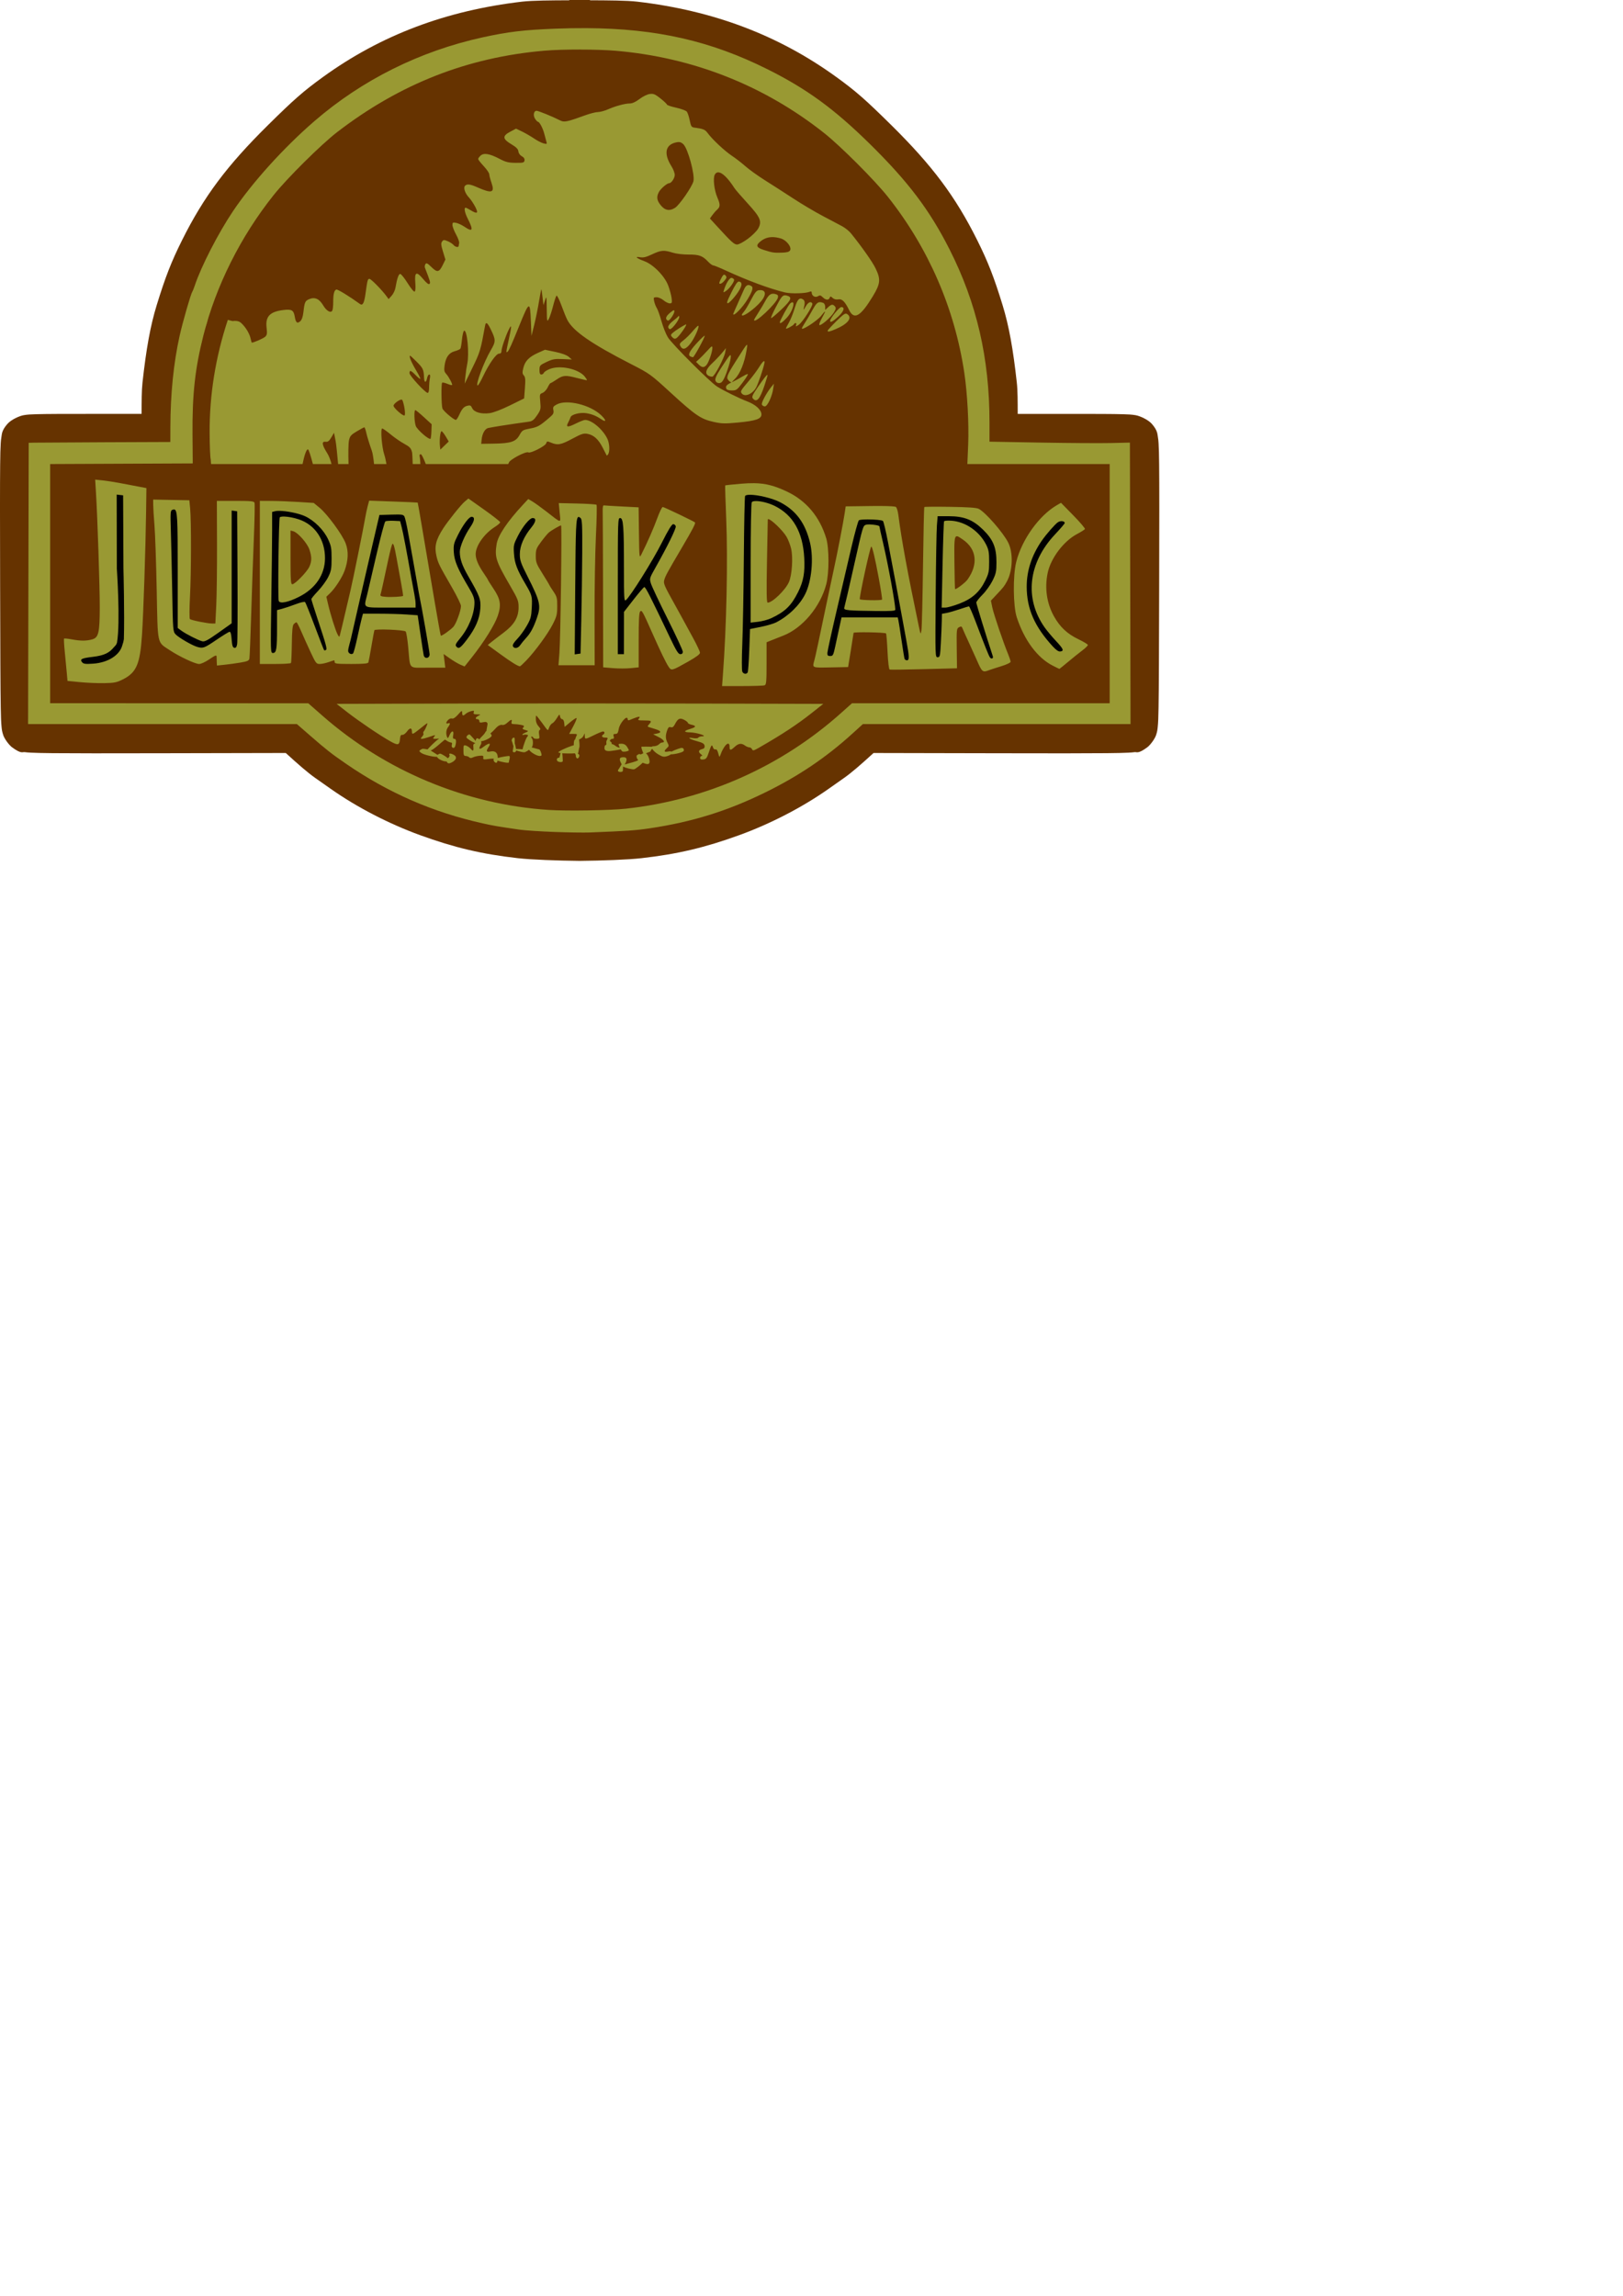 <?xml version="1.0" encoding="UTF-8" standalone="no"?>
<!-- Created with Inkscape (http://www.inkscape.org/) -->

<svg
   width="210mm"
   height="297mm"
   viewBox="0 0 210 297"
   version="1.1"
   id="svg8"
   inkscape:version="1.2 (dc2aedaf03, 2022-05-15)"
   sodipodi:docname="JurrassikParcPlan.svg"
   xmlns:inkscape="http://www.inkscape.org/namespaces/inkscape"
   xmlns:sodipodi="http://sodipodi.sourceforge.net/DTD/sodipodi-0.dtd"
   xmlns="http://www.w3.org/2000/svg"
   xmlns:svg="http://www.w3.org/2000/svg"
   xmlns:rdf="http://www.w3.org/1999/02/22-rdf-syntax-ns#"
   xmlns:cc="http://creativecommons.org/ns#"
   xmlns:dc="http://purl.org/dc/elements/1.1/">
  <defs
     id="defs2">
    <inkscape:path-effect
       effect="rough_hatches"
       id="path-effect9827"
       is_visible="true"
       lpeversion="1"
       direction="216.195,477.694 , 0.523,-0.98"
       dist_rdm="0;1"
       growth="0"
       do_bend="false"
       bender="216.195,482.694 , 5,0"
       bottom_edge_variation="0;1"
       top_edge_variation="0;1"
       bottom_tgt_variation="0;1"
       top_tgt_variation="0;1"
       scale_bf="0"
       scale_bb="0"
       scale_tf="0"
       scale_tb="0"
       top_smth_variation="0;1"
       bottom_smth_variation="0;1"
       fat_output="false"
       stroke_width_top="0"
       stroke_width_bottom="0"
       front_thickness="0"
       back_thickness="0" />
    <inkscape:path-effect
       effect="rough_hatches"
       id="path-effect9662"
       is_visible="true"
       lpeversion="1"
       direction="216.195,477.694 , 0.523,-0.98"
       dist_rdm="0;1"
       growth="0"
       do_bend="false"
       bender="216.195,482.694 , 5,0"
       bottom_edge_variation="0;1"
       top_edge_variation="0;1"
       bottom_tgt_variation="0;1"
       top_tgt_variation="0;1"
       scale_bf="0"
       scale_bb="0"
       scale_tf="0"
       scale_tb="0"
       top_smth_variation="0;1"
       bottom_smth_variation="0;1"
       fat_output="false"
       stroke_width_top="0"
       stroke_width_bottom="0"
       front_thickness="0"
       back_thickness="0" />
    <inkscape:path-effect
       effect="rough_hatches"
       id="path-effect9645"
       is_visible="true"
       lpeversion="1"
       direction="216.195,477.694 , 0.523,-0.98"
       dist_rdm="0;1"
       growth="0"
       do_bend="false"
       bender="216.195,482.694 , 5,0"
       bottom_edge_variation="0;1"
       top_edge_variation="0;1"
       bottom_tgt_variation="0;1"
       top_tgt_variation="0;1"
       scale_bf="0"
       scale_bb="0"
       scale_tf="0"
       scale_tb="0"
       top_smth_variation="0;1"
       bottom_smth_variation="0;1"
       fat_output="false"
       stroke_width_top="0"
       stroke_width_bottom="0"
       front_thickness="0"
       back_thickness="0" />
    <inkscape:path-effect
       effect="rough_hatches"
       id="path-effect9624"
       is_visible="true"
       lpeversion="1"
       direction="216.195,477.694 , 0.523,-0.98"
       dist_rdm="0;1"
       growth="0"
       do_bend="false"
       bender="216.195,482.694 , 5,0"
       bottom_edge_variation="0;1"
       top_edge_variation="0;1"
       bottom_tgt_variation="0;1"
       top_tgt_variation="0;1"
       scale_bf="0"
       scale_bb="0"
       scale_tf="0"
       scale_tb="0"
       top_smth_variation="0;1"
       bottom_smth_variation="0;1"
       fat_output="false"
       stroke_width_top="0"
       stroke_width_bottom="0"
       front_thickness="0"
       back_thickness="0" />
    <inkscape:path-effect
       effect="rough_hatches"
       id="path-effect9607"
       is_visible="true"
       lpeversion="1"
       direction="216.195,477.694 , 0.523,-0.98"
       dist_rdm="0;1"
       growth="0"
       do_bend="false"
       bender="216.195,482.694 , 5,0"
       bottom_edge_variation="0;1"
       top_edge_variation="0;1"
       bottom_tgt_variation="0;1"
       top_tgt_variation="0;1"
       scale_bf="0"
       scale_bb="0"
       scale_tf="0"
       scale_tb="0"
       top_smth_variation="0;1"
       bottom_smth_variation="0;1"
       fat_output="false"
       stroke_width_top="0"
       stroke_width_bottom="0"
       front_thickness="0"
       back_thickness="0" />
    <inkscape:path-effect
       effect="rough_hatches"
       id="path-effect9590"
       is_visible="true"
       lpeversion="1"
       direction="216.195,477.694 , 0.523,-0.98"
       dist_rdm="0;1"
       growth="0"
       do_bend="false"
       bender="216.195,482.694 , 5,0"
       bottom_edge_variation="0;1"
       top_edge_variation="0;1"
       bottom_tgt_variation="0;1"
       top_tgt_variation="0;1"
       scale_bf="0"
       scale_bb="0"
       scale_tf="0"
       scale_tb="0"
       top_smth_variation="0;1"
       bottom_smth_variation="0;1"
       fat_output="false"
       stroke_width_top="0"
       stroke_width_bottom="0"
       front_thickness="0"
       back_thickness="0" />
    <inkscape:path-effect
       effect="rough_hatches"
       id="path-effect9489"
       is_visible="true"
       lpeversion="1"
       direction="216.195,477.694 , 0.523,-0.98"
       dist_rdm="0;1"
       growth="0"
       do_bend="false"
       bender="216.195,482.694 , 5,0"
       bottom_edge_variation="0;1"
       top_edge_variation="0;1"
       bottom_tgt_variation="0;1"
       top_tgt_variation="0;1"
       scale_bf="0"
       scale_bb="0"
       scale_tf="0"
       scale_tb="0"
       top_smth_variation="0;1"
       bottom_smth_variation="0;1"
       fat_output="false"
       stroke_width_top="0"
       stroke_width_bottom="0"
       front_thickness="0"
       back_thickness="0" />
    <inkscape:path-effect
       effect="rough_hatches"
       id="path-effect9472"
       is_visible="true"
       lpeversion="1"
       direction="216.195,477.694 , 0.523,-0.98"
       dist_rdm="0;1"
       growth="0"
       do_bend="false"
       bender="216.195,482.694 , 5,0"
       bottom_edge_variation="0;1"
       top_edge_variation="0;1"
       bottom_tgt_variation="0;1"
       top_tgt_variation="0;1"
       scale_bf="0"
       scale_bb="0"
       scale_tf="0"
       scale_tb="0"
       top_smth_variation="0;1"
       bottom_smth_variation="0;1"
       fat_output="false"
       stroke_width_top="0"
       stroke_width_bottom="0"
       front_thickness="0"
       back_thickness="0" />
    <inkscape:path-effect
       effect="rough_hatches"
       id="path-effect9455"
       is_visible="true"
       lpeversion="1"
       direction="216.195,477.694 , 0.523,-0.98"
       dist_rdm="0;1"
       growth="0"
       do_bend="false"
       bender="216.195,482.694 , 5,0"
       bottom_edge_variation="0;1"
       top_edge_variation="0;1"
       bottom_tgt_variation="0;1"
       top_tgt_variation="0;1"
       scale_bf="0"
       scale_bb="0"
       scale_tf="0"
       scale_tb="0"
       top_smth_variation="0;1"
       bottom_smth_variation="0;1"
       fat_output="false"
       stroke_width_top="0"
       stroke_width_bottom="0"
       front_thickness="0"
       back_thickness="0" />
    <inkscape:path-effect
       effect="rough_hatches"
       id="path-effect9438"
       is_visible="true"
       lpeversion="1"
       direction="216.195,477.694 , 0.523,-0.98"
       dist_rdm="0;1"
       growth="0"
       do_bend="false"
       bender="216.195,482.694 , 5,0"
       bottom_edge_variation="0;1"
       top_edge_variation="0;1"
       bottom_tgt_variation="0;1"
       top_tgt_variation="0;1"
       scale_bf="0"
       scale_bb="0"
       scale_tf="0"
       scale_tb="0"
       top_smth_variation="0;1"
       bottom_smth_variation="0;1"
       fat_output="false"
       stroke_width_top="0"
       stroke_width_bottom="0"
       front_thickness="0"
       back_thickness="0" />
    <inkscape:path-effect
       effect="rough_hatches"
       id="path-effect9421"
       is_visible="true"
       lpeversion="1"
       direction="216.195,477.694 , 0.523,-0.98"
       dist_rdm="0;1"
       growth="0"
       do_bend="false"
       bender="216.195,482.694 , 5,0"
       bottom_edge_variation="0;1"
       top_edge_variation="0;1"
       bottom_tgt_variation="0;1"
       top_tgt_variation="0;1"
       scale_bf="0"
       scale_bb="0"
       scale_tf="0"
       scale_tb="0"
       top_smth_variation="0;1"
       bottom_smth_variation="0;1"
       fat_output="false"
       stroke_width_top="0"
       stroke_width_bottom="0"
       front_thickness="0"
       back_thickness="0" />
    <inkscape:path-effect
       effect="rough_hatches"
       id="path-effect9197"
       is_visible="true"
       lpeversion="1"
       direction="216.195,477.694 , 0.523,-0.98"
       dist_rdm="0;1"
       growth="0"
       do_bend="false"
       bender="216.195,482.694 , 5,0"
       bottom_edge_variation="0;1"
       top_edge_variation="0;1"
       bottom_tgt_variation="0;1"
       top_tgt_variation="0;1"
       scale_bf="0"
       scale_bb="0"
       scale_tf="0"
       scale_tb="0"
       top_smth_variation="0;1"
       bottom_smth_variation="0;1"
       fat_output="false"
       stroke_width_top="0"
       stroke_width_bottom="0"
       front_thickness="0"
       back_thickness="0" />
    <inkscape:path-effect
       effect="rough_hatches"
       id="path-effect9197-6"
       is_visible="true"
       lpeversion="1"
       direction="216.195,477.694 , 0.523,-0.98"
       dist_rdm="0;1"
       growth="0"
       do_bend="false"
       bender="216.195,482.694 , 5,0"
       bottom_edge_variation="0;1"
       top_edge_variation="0;1"
       bottom_tgt_variation="0;1"
       top_tgt_variation="0;1"
       scale_bf="0"
       scale_bb="0"
       scale_tf="0"
       scale_tb="0"
       top_smth_variation="0;1"
       bottom_smth_variation="0;1"
       fat_output="false"
       stroke_width_top="0"
       stroke_width_bottom="0"
       front_thickness="0"
       back_thickness="0" />
    <inkscape:path-effect
       effect="rough_hatches"
       id="path-effect9197-1"
       is_visible="true"
       lpeversion="1"
       direction="216.195,477.694 , 0.523,-0.98"
       dist_rdm="0;1"
       growth="0"
       do_bend="false"
       bender="216.195,482.694 , 5,0"
       bottom_edge_variation="0;1"
       top_edge_variation="0;1"
       bottom_tgt_variation="0;1"
       top_tgt_variation="0;1"
       scale_bf="0"
       scale_bb="0"
       scale_tf="0"
       scale_tb="0"
       top_smth_variation="0;1"
       bottom_smth_variation="0;1"
       fat_output="false"
       stroke_width_top="0"
       stroke_width_bottom="0"
       front_thickness="0"
       back_thickness="0" />
    <inkscape:path-effect
       effect="rough_hatches"
       id="path-effect9197-67"
       is_visible="true"
       lpeversion="1"
       direction="216.195,477.694 , 0.523,-0.98"
       dist_rdm="0;1"
       growth="0"
       do_bend="false"
       bender="216.195,482.694 , 5,0"
       bottom_edge_variation="0;1"
       top_edge_variation="0;1"
       bottom_tgt_variation="0;1"
       top_tgt_variation="0;1"
       scale_bf="0"
       scale_bb="0"
       scale_tf="0"
       scale_tb="0"
       top_smth_variation="0;1"
       bottom_smth_variation="0;1"
       fat_output="false"
       stroke_width_top="0"
       stroke_width_bottom="0"
       front_thickness="0"
       back_thickness="0" />
    <inkscape:path-effect
       effect="rough_hatches"
       id="path-effect9197-8"
       is_visible="true"
       lpeversion="1"
       direction="216.195,477.694 , 0.523,-0.98"
       dist_rdm="0;1"
       growth="0"
       do_bend="false"
       bender="216.195,482.694 , 5,0"
       bottom_edge_variation="0;1"
       top_edge_variation="0;1"
       bottom_tgt_variation="0;1"
       top_tgt_variation="0;1"
       scale_bf="0"
       scale_bb="0"
       scale_tf="0"
       scale_tb="0"
       top_smth_variation="0;1"
       bottom_smth_variation="0;1"
       fat_output="false"
       stroke_width_top="0"
       stroke_width_bottom="0"
       front_thickness="0"
       back_thickness="0" />
    <inkscape:path-effect
       effect="rough_hatches"
       id="path-effect9197-3"
       is_visible="true"
       lpeversion="1"
       direction="216.195,477.694 , 0.523,-0.98"
       dist_rdm="0;1"
       growth="0"
       do_bend="false"
       bender="216.195,482.694 , 5,0"
       bottom_edge_variation="0;1"
       top_edge_variation="0;1"
       bottom_tgt_variation="0;1"
       top_tgt_variation="0;1"
       scale_bf="0"
       scale_bb="0"
       scale_tf="0"
       scale_tb="0"
       top_smth_variation="0;1"
       bottom_smth_variation="0;1"
       fat_output="false"
       stroke_width_top="0"
       stroke_width_bottom="0"
       front_thickness="0"
       back_thickness="0" />
    <inkscape:path-effect
       effect="rough_hatches"
       id="path-effect9197-30"
       is_visible="true"
       lpeversion="1"
       direction="216.195,477.694 , 0.523,-0.98"
       dist_rdm="0;1"
       growth="0"
       do_bend="false"
       bender="216.195,482.694 , 5,0"
       bottom_edge_variation="0;1"
       top_edge_variation="0;1"
       bottom_tgt_variation="0;1"
       top_tgt_variation="0;1"
       scale_bf="0"
       scale_bb="0"
       scale_tf="0"
       scale_tb="0"
       top_smth_variation="0;1"
       bottom_smth_variation="0;1"
       fat_output="false"
       stroke_width_top="0"
       stroke_width_bottom="0"
       front_thickness="0"
       back_thickness="0" />
    <inkscape:path-effect
       effect="rough_hatches"
       id="path-effect9197-5"
       is_visible="true"
       lpeversion="1"
       direction="216.195,477.694 , 0.523,-0.98"
       dist_rdm="0;1"
       growth="0"
       do_bend="false"
       bender="216.195,482.694 , 5,0"
       bottom_edge_variation="0;1"
       top_edge_variation="0;1"
       bottom_tgt_variation="0;1"
       top_tgt_variation="0;1"
       scale_bf="0"
       scale_bb="0"
       scale_tf="0"
       scale_tb="0"
       top_smth_variation="0;1"
       bottom_smth_variation="0;1"
       fat_output="false"
       stroke_width_top="0"
       stroke_width_bottom="0"
       front_thickness="0"
       back_thickness="0" />
    <inkscape:path-effect
       effect="rough_hatches"
       id="path-effect9197-11"
       is_visible="true"
       lpeversion="1"
       direction="216.195,477.694 , 0.523,-0.98"
       dist_rdm="0;1"
       growth="0"
       do_bend="false"
       bender="216.195,482.694 , 5,0"
       bottom_edge_variation="0;1"
       top_edge_variation="0;1"
       bottom_tgt_variation="0;1"
       top_tgt_variation="0;1"
       scale_bf="0"
       scale_bb="0"
       scale_tf="0"
       scale_tb="0"
       top_smth_variation="0;1"
       bottom_smth_variation="0;1"
       fat_output="false"
       stroke_width_top="0"
       stroke_width_bottom="0"
       front_thickness="0"
       back_thickness="0" />
    <inkscape:path-effect
       effect="rough_hatches"
       id="path-effect9197-0"
       is_visible="true"
       lpeversion="1"
       direction="216.195,477.694 , 0.523,-0.98"
       dist_rdm="0;1"
       growth="0"
       do_bend="false"
       bender="216.195,482.694 , 5,0"
       bottom_edge_variation="0;1"
       top_edge_variation="0;1"
       bottom_tgt_variation="0;1"
       top_tgt_variation="0;1"
       scale_bf="0"
       scale_bb="0"
       scale_tf="0"
       scale_tb="0"
       top_smth_variation="0;1"
       bottom_smth_variation="0;1"
       fat_output="false"
       stroke_width_top="0"
       stroke_width_bottom="0"
       front_thickness="0"
       back_thickness="0" />
    <inkscape:path-effect
       effect="rough_hatches"
       id="path-effect9197-86"
       is_visible="true"
       lpeversion="1"
       direction="216.195,477.694 , 0.523,-0.98"
       dist_rdm="0;1"
       growth="0"
       do_bend="false"
       bender="216.195,482.694 , 5,0"
       bottom_edge_variation="0;1"
       top_edge_variation="0;1"
       bottom_tgt_variation="0;1"
       top_tgt_variation="0;1"
       scale_bf="0"
       scale_bb="0"
       scale_tf="0"
       scale_tb="0"
       top_smth_variation="0;1"
       bottom_smth_variation="0;1"
       fat_output="false"
       stroke_width_top="0"
       stroke_width_bottom="0"
       front_thickness="0"
       back_thickness="0" />
    <inkscape:path-effect
       effect="rough_hatches"
       id="path-effect9197-04"
       is_visible="true"
       lpeversion="1"
       direction="216.195,477.694 , 0.523,-0.98"
       dist_rdm="0;1"
       growth="0"
       do_bend="false"
       bender="216.195,482.694 , 5,0"
       bottom_edge_variation="0;1"
       top_edge_variation="0;1"
       bottom_tgt_variation="0;1"
       top_tgt_variation="0;1"
       scale_bf="0"
       scale_bb="0"
       scale_tf="0"
       scale_tb="0"
       top_smth_variation="0;1"
       bottom_smth_variation="0;1"
       fat_output="false"
       stroke_width_top="0"
       stroke_width_bottom="0"
       front_thickness="0"
       back_thickness="0" />
  </defs>
  <sodipodi:namedview
     id="base"
     pagecolor="#ffffff"
     bordercolor="#666666"
     borderopacity="1.0"
     inkscape:pageopacity="0.0"
     inkscape:pageshadow="2"
     inkscape:zoom="1.8340964"
     inkscape:cx="283.24574"
     inkscape:cy="210.45786"
     inkscape:document-units="mm"
     inkscape:current-layer="svg8"
     showgrid="false"
     showborder="false"
     inkscape:window-width="1920"
     inkscape:window-height="1017"
     inkscape:window-x="-8"
     inkscape:window-y="-8"
     inkscape:window-maximized="1"
     showguides="false"
     inkscape:guide-bbox="true"
     inkscape:snap-smooth-nodes="true"
     inkscape:snap-global="true"
     inkscape:snap-object-midpoints="true"
     inkscape:snap-nodes="true"
     inkscape:measure-start="165.646,-2884.38"
     inkscape:measure-end="164.367,-2895.41"
     inkscape:snap-others="true"
     inkscape:pagecheckerboard="0"
     inkscape:snap-center="true"
     inkscape:snap-bbox="false"
     inkscape:bbox-paths="true"
     inkscape:bbox-nodes="true"
     inkscape:snap-midpoints="true"
     inkscape:showpageshadow="0"
     inkscape:deskcolor="#ffffff">
    <sodipodi:guide
       position="51.974,-2985.645"
       orientation="1,0"
       id="guide374"
       inkscape:locked="false" />
    <sodipodi:guide
       position="51.292,-3393.821"
       orientation="0,-1"
       id="guide504"
       inkscape:locked="false" />
    <sodipodi:guide
       position="-211.257,-3002.923"
       orientation="0,-1"
       id="guide506"
       inkscape:locked="false" />
    <sodipodi:guide
       position="331.455,-3198.372"
       orientation="0,-1"
       id="guide508"
       inkscape:locked="false" />
    <sodipodi:guide
       position="63.448,-3785.143"
       orientation="1,0"
       id="guide329"
       inkscape:locked="false" />
    <sodipodi:guide
       position="139.516,-3785.143"
       orientation="1,0"
       id="guide331"
       inkscape:locked="false" />
    <sodipodi:guide
       position="137.728,-3765.253"
       orientation="0,-1"
       id="guide707"
       inkscape:locked="false" />
    <sodipodi:guide
       position="64.841,-3768.242"
       orientation="0,-1"
       id="guide709"
       inkscape:locked="false" />
    <sodipodi:guide
       position="0.066,-3766.748"
       orientation="0,-1"
       id="guide737"
       inkscape:locked="false" />
    <sodipodi:guide
       position="101.482,-3815.354"
       orientation="1,0"
       id="guide1202"
       inkscape:locked="false" />
    <sodipodi:guide
       position="76.997,-3842.138"
       orientation="1,0"
       id="guide1304"
       inkscape:locked="false" />
    <sodipodi:guide
       position="125.966,-3770.712"
       orientation="1,0"
       id="guide1306"
       inkscape:locked="false" />
    <sodipodi:guide
       position="176.482,-3687.743"
       orientation="0,-1"
       id="guide2936"
       inkscape:locked="false" />
    <sodipodi:guide
       position="176.482,-3799.108"
       orientation="0,-1"
       id="guide2938"
       inkscape:locked="false" />
    <sodipodi:guide
       position="330.68,-3799.108"
       orientation="0.966,0.259"
       id="guide3272"
       inkscape:locked="false" />
    <sodipodi:guide
       position="342.947,-3799.108"
       orientation="0.259,-0.966"
       id="guide3664"
       inkscape:locked="false" />
    <sodipodi:guide
       position="195.308,-3687.743"
       orientation="1,0"
       id="guide4032"
       inkscape:locked="false" />
    <sodipodi:guide
       position="398.23,-3690.684"
       orientation="0.966,-0.259"
       id="guide5127"
       inkscape:locked="false" />
    <sodipodi:guide
       position="301.857,-3691.538"
       orientation="1,0"
       id="guide5267"
       inkscape:locked="false" />
    <sodipodi:guide
       position="372.808,-3752.773"
       orientation="0.259,-0.966"
       id="guide5349"
       inkscape:locked="false" />
    <sodipodi:guide
       position="452.095,-3607.694"
       orientation="0.866,0.5"
       id="guide10322"
       inkscape:locked="false" />
    <sodipodi:guide
       position="-211.237,-3877.08"
       orientation="1,0"
       id="guide10895"
       inkscape:locked="false" />
    <sodipodi:guide
       position="-139.438,-3951.721"
       orientation="0,-1"
       id="guide10899"
       inkscape:locked="false" />
    <sodipodi:guide
       position="-61.278,-3877.081"
       orientation="1,0"
       id="guide11371"
       inkscape:locked="false" />
    <sodipodi:guide
       position="-134.944,-3816.953"
       orientation="0,-1"
       id="guide12683"
       inkscape:locked="false" />
  </sodipodi:namedview>
  <g
     id="g835"
     inkscape:label="Support">
    <path
       id="path7837"
       style="color:#000000;font-style:normal;font-variant:normal;font-weight:normal;font-stretch:normal;font-size:medium;line-height:normal;font-family:sans-serif;font-variant-ligatures:normal;font-variant-position:normal;font-variant-caps:normal;font-variant-numeric:normal;font-variant-alternates:normal;font-feature-settings:normal;text-indent:0;text-align:start;text-decoration:none;text-decoration-line:none;text-decoration-style:solid;text-decoration-color:#000000;letter-spacing:normal;word-spacing:normal;text-transform:none;writing-mode:lr-tb;direction:ltr;text-orientation:mixed;dominant-baseline:auto;baseline-shift:baseline;text-anchor:start;white-space:normal;shape-padding:0;clip-rule:nonzero;display:inline;overflow:visible;visibility:visible;isolation:auto;mix-blend-mode:normal;color-interpolation:sRGB;color-interpolation-filters:linearRGB;solid-color:#000000;solid-opacity:1;vector-effect:none;fill:#663300;fill-opacity:1;fill-rule:nonzero;stroke:none;stroke-width:5.997;stroke-linecap:butt;stroke-linejoin:miter;stroke-miterlimit:4;stroke-dasharray:none;stroke-dashoffset:0;stroke-opacity:1;color-rendering:auto;image-rendering:auto;shape-rendering:auto;text-rendering:auto;enable-background:accumulate"
       d="m 76.313,8.0117001e-6 h -1.243 -0.07 -0.07 -1.243 L 73.649,0.036 C 71.264,0.047 68.893,0.059 67.556,0.214 57.733,1.36 49.29,4.534 41.797,9.957 c -2.533,1.833 -3.761,2.907 -7.16,6.268 -5.277,5.216 -8.261,9.199 -11.071,14.83 -1.4,2.805 -2.17,4.779 -3.29,8.42 -0.826,2.685 -1.36,5.678 -1.839,10.017 -0.118,1.073 -0.112,2.417 -0.117,4.089 v -0.038 h -5.939 c -4.155,0 -6.377,0.003 -7.706,0.043 -0.664,0.02 -1.086,0.034 -1.614,0.125 -0.528,0.091 -1.607,0.559 -2.113,1.142 -0.732,0.843 -0.699,1.308 -0.758,1.632 -0.059,0.324 -0.078,0.572 -0.097,0.878 -0.039,0.613 -0.059,1.437 -0.073,2.764 -0.028,2.655 -0.024,7.279 -0.004,15.454 0.022,8.846 0.036,13.458 0.081,15.951 0.022,1.246 0.044,1.934 0.109,2.538 0.033,0.302 0.058,0.59 0.227,1.066 0.169,0.475 0.73,1.243 1.13,1.54 h 0.001 c 1.199,0.889 1.338,0.585 1.62,0.623 0.282,0.038 0.528,0.054 0.84,0.07 0.624,0.032 1.485,0.051 2.784,0.065 2.599,0.027 6.923,0.026 14.086,0.011 l 16.08,-0.034 -0.008,-0.008 c 1.621,1.483 2.839,2.546 3.822,3.237 0.376,0.264 1.281,0.901 2.009,1.413 3.383,2.381 7.512,4.516 11.547,5.983 4.459,1.621 8.007,2.457 12.668,2.985 1.7,0.192 5.086,0.319 7.989,0.347 2.903,-0.028 6.289,-0.155 7.989,-0.347 4.66,-0.527 8.209,-1.364 12.668,-2.984 4.035,-1.467 8.164,-3.602 11.547,-5.983 0.728,-0.512 1.633,-1.149 2.009,-1.414 0.983,-0.691 2.201,-1.754 3.822,-3.236 l -0.008,0.008 16.08,0.034 c 7.163,0.016 11.487,0.016 14.086,-0.011 1.299,-0.013 2.16,-0.032 2.784,-0.064 0.312,-0.016 0.558,-0.032 0.84,-0.07 0.282,-0.038 0.42,0.266 1.62,-0.623 h 0.001 c 0.401,-0.297 0.961,-1.065 1.13,-1.54 0.169,-0.475 0.195,-0.764 0.227,-1.066 0.065,-0.605 0.087,-1.292 0.109,-2.538 0.045,-2.492 0.059,-7.105 0.081,-15.951 0.02,-8.176 0.024,-12.799 -0.004,-15.454 -0.014,-1.328 -0.034,-2.151 -0.073,-2.764 -0.02,-0.306 -0.038,-0.555 -0.097,-0.878 -0.059,-0.324 -0.026,-0.789 -0.758,-1.632 -0.506,-0.583 -1.585,-1.051 -2.113,-1.142 -0.528,-0.091 -0.95,-0.105 -1.614,-0.125 -1.329,-0.04 -3.551,-0.043 -7.706,-0.043 h -5.939 v 0.038 c -0.005,-1.672 0.001,-3.016 -0.117,-4.089 -0.479,-4.339 -1.013,-7.332 -1.839,-10.017 -1.12,-3.642 -1.891,-5.615 -3.29,-8.42 -2.81,-5.631 -5.794,-9.614 -11.071,-14.83 -3.399,-3.36 -4.628,-4.435 -7.16,-6.268 C 100.71,4.534 92.267,1.36 82.444,0.214 81.107,0.058 78.736,0.047 76.351,0.036 Z"
       inkscape:connector-curvature="0" />
    <path
       style="display:inline;fill:#999933;stroke:none;stroke-width:0.159"
       d="m 75.87,3.639 c -1.304,-0.007 -2.652,0.017 -4.051,0.072 -4.076,0.16 -6.068,0.399 -9.374,1.123 -8.103,1.774 -15.592,5.502 -21.762,10.835 -3.945,3.409 -8.001,7.89 -10.506,11.605 -1.917,2.843 -4.152,7.186 -4.978,9.674 -0.116,0.349 -0.259,0.706 -0.319,0.793 -0.199,0.293 -1.25,3.951 -1.641,5.712 -0.784,3.531 -1.183,7.488 -1.195,11.861 l -0.005,1.864 -8.449,0.034 c -4.647,0.019 -8.771,0.043 -9.163,0.053 l -0.714,0.019 -0.04,18.194 -0.04,18.194 H 21.023 38.414 l 1.69,1.471 c 2.145,1.867 2.769,2.356 4.636,3.641 5.496,3.782 11.249,6.292 17.725,7.733 1.388,0.309 1.881,0.393 4.796,0.816 0.655,0.095 2.654,0.227 4.443,0.293 1.789,0.066 3.86,0.097 4.601,0.068 4.827,-0.19 5.938,-0.267 7.759,-0.538 5.44,-0.81 9.982,-2.214 14.851,-4.592 4.349,-2.123 7.942,-4.541 11.366,-7.649 l 1.369,-1.243 h 17.315 17.315 l -0.041,-18.208 -0.04,-18.208 -2.46,0.059 c -1.353,0.032 -5.441,0.006 -9.084,-0.059 l -6.624,-0.118 v -2.496 c 0,-8.292 -1.649,-15.43 -5.171,-22.384 -2.584,-5.101 -5.347,-8.754 -10.322,-13.648 C 107.941,14.087 104.388,11.496 99.309,8.96 91.996,5.309 85,3.691 75.87,3.639 Z M 75.063,6.413 c 1.723,0 3.45,0.055 4.654,0.159 9.982,0.865 19.146,4.487 26.915,10.637 2.117,1.676 6.536,6.095 8.235,8.235 5.256,6.623 8.651,14.429 9.902,22.769 0.398,2.653 0.613,6.647 0.502,9.322 l -0.104,2.499 h 9.208 9.208 v 15.471 15.47 h -16.671 -16.672 l -1.377,1.232 c -7.766,6.948 -17.461,11.267 -27.851,12.407 -2.068,0.227 -7.658,0.319 -10,0.165 C 60.265,104.075 49.885,99.753 41.715,92.584 l -1.825,-1.601 -16.7,-0.006 -16.7,-0.006 V 75.501 60.032 l 9.225,-0.041 9.225,-0.041 -0.03,-3.729 c -0.042,-5.218 0.327,-8.563 1.415,-12.852 1.628,-6.418 4.809,-12.77 9.079,-18.128 1.735,-2.178 6.154,-6.558 8.216,-8.146 C 51.729,10.855 60.48,7.416 70.435,6.559 71.621,6.457 73.34,6.406 75.063,6.408 Z"
       id="path7839"
       inkscape:connector-curvature="0" />
    <path
       id="path7841"
       style="display:inline;fill:#999933;stroke:none;stroke-width:0.159"
       d="m 75.036,90.997 c -5.706,0 -11.413,0.005 -15.742,0.017 l -15.742,0.041 1.343,1.047 c 1.53,1.192 4.234,3.024 5.598,3.792 1.018,0.572 1.191,0.528 1.266,-0.324 0.035,-0.402 0.116,-0.537 0.304,-0.505 0.141,0.024 0.411,-0.173 0.6,-0.438 0.363,-0.509 0.636,-0.507 0.636,0.007 0,0.423 0.097,0.394 0.936,-0.276 1.214,-0.97 1.158,-0.945 0.964,-0.437 -0.095,0.25 -0.251,0.549 -0.345,0.662 -0.095,0.114 -0.126,0.255 -0.07,0.311 0.056,0.056 -0.016,0.233 -0.16,0.393 -0.228,0.252 -0.231,0.29 -0.02,0.29 0.133,0 0.546,-0.107 0.917,-0.238 0.842,-0.297 0.88,-0.296 0.623,0.014 -0.186,0.224 -0.132,0.246 0.506,0.207 0.06,-0.004 0.114,0 0.171,0 -0.425,0.235 -1.35,1.201 -1.499,1.382 -0.242,-0.048 -0.512,-0.074 -0.57,-0.078 -0.095,-0.008 -0.186,0.04 -0.342,0.139 -0.204,0.129 -0.192,0.184 0.079,0.389 0.308,0.233 1.51,0.536 2.046,0.517 0.021,0.033 0.049,0.071 0.086,0.115 0.211,0.254 0.828,0.508 1.181,0.482 0.03,0.137 0.133,0.244 0.296,0.244 0.114,0 0.366,-0.111 0.56,-0.247 0.434,-0.304 0.452,-0.64 0.046,-0.858 -0.198,-0.106 -0.366,-0.16 -0.471,-0.158 h -0.01 c -0.104,0.004 -0.14,0.063 -0.07,0.176 0.062,0.1 -0.014,0.275 -0.169,0.389 -0.017,0.013 -0.034,0.026 -0.048,0.04 -0.268,-0.271 -0.894,-0.602 -0.987,-0.598 -0.071,0.002 -0.171,0.048 -0.307,0.135 -0.013,0.008 -0.024,0.016 -0.035,0.023 -0.278,-0.197 -0.788,-0.483 -0.885,-0.565 0.374,-0.081 1.522,-1.179 1.701,-1.293 0.081,-0.051 0.119,-0.09 0.11,-0.124 0.079,0.032 0.15,0.07 0.215,0.115 0.211,0.147 0.479,0.269 0.596,0.269 0.137,0 0.179,0.107 0.119,0.298 -0.058,0.183 -0.007,0.332 0.132,0.386 0.142,0.055 0.262,-0.042 0.32,-0.259 0.156,-0.583 0.108,-0.902 -0.137,-0.902 -0.175,0 -0.21,-0.119 -0.139,-0.476 0.128,-0.641 -0.213,-0.63 -0.484,0.016 -0.166,0.394 -0.228,0.439 -0.31,0.225 -0.169,-0.441 -0.117,-0.955 0.131,-1.282 0.302,-0.4 0.304,-0.603 0.005,-0.488 -0.315,0.121 -0.303,-0.128 0.02,-0.452 0.142,-0.142 0.366,-0.217 0.496,-0.167 0.149,0.057 0.435,-0.132 0.766,-0.507 0.479,-0.542 0.529,-0.564 0.535,-0.24 0.008,0.414 0.121,0.446 0.47,0.131 0.138,-0.124 0.448,-0.276 0.689,-0.336 0.362,-0.09 0.421,-0.064 0.34,0.147 -0.078,0.203 0.012,0.258 0.434,0.266 0.499,0.01 0.51,0.022 0.176,0.183 -0.407,0.196 -0.473,0.44 -0.119,0.44 0.131,0 0.238,0.113 0.238,0.251 0,0.196 0.104,0.227 0.476,0.146 0.359,-0.079 0.5,-0.041 0.575,0.152 0.035,0.091 -0.095,0.594 -0.138,0.983 -0.067,0.02 -0.12,0.102 -0.202,0.258 -0.108,0.203 -0.549,0.576 -0.716,0.82 -0.105,-0.097 -0.2,-0.143 -0.275,-0.138 -0.113,0.007 -0.185,0.125 -0.194,0.346 -0.262,-0.311 -0.7,-0.768 -0.74,-0.808 -0.024,-0.023 -0.054,-0.035 -0.088,-0.034 -0.005,0 -0.01,0 -0.015,0.002 -0.174,0.016 -0.424,0.277 -0.337,0.419 0.096,0.156 0.751,0.563 1.12,0.7 -0.03,0.047 -0.068,0.075 -0.11,0.075 -0.093,0 -0.156,0.125 -0.14,0.278 0.067,0.657 -0.01,0.764 -0.3,0.417 -0.155,-0.185 -0.438,-0.386 -0.629,-0.447 -0.324,-0.103 -0.348,-0.06 -0.348,0.614 0,0.592 0.052,0.725 0.285,0.725 0.157,0 0.364,0.078 0.459,0.173 0.118,0.118 0.267,0.123 0.469,0.016 0.162,-0.087 0.545,-0.182 0.85,-0.212 0.464,-0.046 0.547,-0.008 0.506,0.233 -0.044,0.258 0.031,0.277 0.714,0.178 0.42,-0.061 0.71,-0.055 0.646,0.013 -0.151,0.16 0.187,0.576 0.374,0.461 0.043,-0.027 0.082,-0.127 0.108,-0.259 0.513,0.176 1.461,0.363 1.463,0.231 0.001,-0.065 0.045,-0.28 0.098,-0.476 0.057,-0.214 0.025,-0.357 -0.081,-0.357 -0.179,0 -0.975,0.121 -1.447,0.254 7e-6,-0.002 1.5e-4,-0.004 1.5e-4,-0.006 0,-0.664 -0.331,-0.951 -0.952,-0.827 -0.541,0.108 -0.595,-0.043 -0.219,-0.616 0.345,-0.527 0.023,-0.521 -0.678,0.013 -0.538,0.411 -0.67,0.311 -0.359,-0.27 0.098,-0.182 0.112,-0.303 0.031,-0.446 0.482,-0.039 1.384,-0.496 1.384,-0.729 0,-0.074 -0.064,-0.185 -0.16,-0.289 0.337,-0.251 0.711,-0.726 0.923,-0.898 0.2,-0.162 0.47,-0.254 0.601,-0.203 0.131,0.05 0.395,-0.05 0.587,-0.222 0.562,-0.505 0.726,-0.557 0.633,-0.202 -0.067,0.255 -0.005,0.317 0.312,0.317 0.217,0 0.62,0.046 0.894,0.1 0.398,0.08 0.462,0.143 0.319,0.315 -0.183,0.221 -0.186,0.218 0.491,0.426 0.164,0.05 0.103,0.126 -0.198,0.246 -0.24,0.096 -0.436,0.219 -0.436,0.275 0,0.055 0.105,0.059 0.233,0.01 0.105,-0.04 0.299,-0.014 0.498,0.031 -0.007,0.05 -0.015,0.106 -0.021,0.176 -0.161,0.004 -0.621,1.307 -0.671,1.681 h -0.006 v -0.002 c -0.075,0.004 -0.557,-0.05 -0.845,-0.033 -0.032,-0.221 -0.102,-0.57 -0.168,-0.715 0.011,-0.315 -0.007,-0.694 -0.04,-0.727 -0.026,-0.027 -0.056,-0.039 -0.087,-0.038 -0.004,0 -0.009,0 -0.013,0.002 -0.155,0.018 -0.328,0.313 -0.224,0.481 0.058,0.094 0.126,0.454 0.198,0.629 -0.034,0.246 -0.061,0.526 -0.087,0.604 -0.035,0.104 0.05,0.188 0.188,0.188 0.133,0 0.243,-0.105 0.251,-0.236 0.313,0.106 0.843,0.233 0.972,0.233 0.159,0 0.236,-0.013 0.242,-0.06 0.143,-0.044 0.305,-0.146 0.453,-0.265 0.246,0.382 1.038,0.805 1.368,0.805 0.257,0 0.298,-0.07 0.211,-0.358 -0.106,-0.352 -0.214,-0.52 -0.328,-0.508 -0.045,0.004 -0.555,-0.165 -0.923,-0.245 0.021,-0.023 0.04,-0.045 0.057,-0.066 0.147,-0.177 0.188,-0.994 -0.084,-1.185 -0.125,-0.247 0.244,-0.131 0.254,-0.004 0,0.079 0.188,0.143 0.417,0.143 0.387,0 0.411,-0.039 0.329,-0.546 -0.056,-0.347 -0.021,-0.571 0.098,-0.613 0.121,-0.043 0.061,-0.204 -0.17,-0.456 -0.229,-0.25 -0.355,-0.584 -0.352,-0.934 0.005,-0.541 0.007,-0.543 0.278,-0.206 0.15,0.187 0.406,0.525 0.57,0.752 0.768,1.062 0.693,1.016 0.878,0.532 0.092,-0.242 0.273,-0.481 0.401,-0.53 0.128,-0.049 0.394,-0.35 0.59,-0.67 0.326,-0.531 0.362,-0.55 0.415,-0.224 0.032,0.196 0.155,0.357 0.275,0.357 0.127,0 0.237,0.207 0.267,0.499 l 0.05,0.498 0.689,-0.578 c 0.379,-0.318 0.759,-0.577 0.844,-0.577 0.085,0 -0.092,0.464 -0.393,1.031 l -0.548,1.031 h 0.543 c 0.501,0 0.529,0.026 0.365,0.332 -0.069,0.129 -0.108,0.258 -0.109,0.34 -0.027,0.03 -0.053,0.058 -0.077,0.076 -0.1,0.075 -0.135,0.374 -0.128,0.718 -0.708,0.197 -2.27,0.876 -1.939,0.963 0.081,0.021 0.159,0.039 0.231,0.052 -0.065,0.266 -0.136,0.599 -0.178,0.595 -0.216,-0.015 -0.397,0.179 -0.26,0.4 0.127,0.206 0.723,0.233 0.723,0.034 0,-0.053 -0.015,-0.614 -0.067,-0.999 0.193,0.016 1.243,0.043 1.642,0 0.033,0.099 0.07,0.172 0.109,0.204 -0.046,0.17 0.065,0.458 0.221,0.458 0.069,0 0.165,-0.105 0.214,-0.233 0.07,-0.181 -0.021,-0.337 -0.161,-0.368 0.093,-0.277 0.143,-0.759 0.178,-0.816 0.058,-0.094 0.026,-0.65 -0.037,-1.027 0.231,-0.091 0.472,-0.259 0.562,-0.447 l 0.174,-0.361 0.011,0.358 c 0.014,0.451 0.051,0.447 1.201,-0.119 0.524,-0.258 1.041,-0.473 1.15,-0.473 0.237,-0.004 0.263,0.255 0.04,0.394 -0.294,0.182 -0.162,0.397 0.244,0.397 0.353,0 0.381,0.039 0.232,0.317 -0.205,0.329 0.07,0.552 -0.166,0.662 -0.151,-0.006 -0.151,0.331 -0.151,0.412 0,0.239 0.193,0.354 0.595,0.354 0.165,0 1.015,-0.115 1.5,-0.225 0.075,0.124 0.15,0.224 0.202,0.261 0.139,0.099 0.687,0.02 0.849,-0.121 0.029,-0.025 -0.069,-0.23 -0.217,-0.456 -0.099,-0.151 -0.209,-0.258 -0.338,-0.325 l -0.204,-0.07 c -0.057,-0.011 -0.117,-0.016 -0.181,-0.016 -0.436,0 -0.447,0.017 -0.263,0.436 0.011,0.025 0.023,0.05 0.035,0.076 -0.458,-0.027 -0.696,-0.463 -1.053,-0.462 0.091,-0.267 -0.27,-0.349 -0.233,-0.446 0.05,-0.131 0.205,-0.238 0.345,-0.238 0.181,0 0.225,-0.09 0.153,-0.317 -0.078,-0.247 -0.029,-0.317 0.225,-0.317 0.259,0 0.348,-0.133 0.43,-0.647 0.114,-0.712 1.042,-1.798 1.141,-1.336 0.062,0.29 0.024,0.29 0.718,0 0.313,-0.131 0.652,-0.238 0.753,-0.238 0.132,0 0.128,0.067 -0.014,0.238 -0.172,0.207 -0.081,0.238 0.695,0.238 0.96,0 1.033,0.058 0.632,0.5 -0.212,0.234 -0.219,0.3 -0.04,0.357 0.121,0.039 0.487,0.152 0.813,0.252 0.791,0.243 0.889,0.458 0.266,0.583 l -0.51,0.102 0.744,0.378 c 0.655,0.333 0.857,0.684 0.394,0.684 -0.088,0 -0.268,0.108 -0.398,0.239 -0.131,0.131 -0.41,0.238 -0.62,0.238 -0.183,0 -0.269,0.016 -0.291,0.077 -0.362,-0.031 -1.254,-0.016 -1.294,-0.016 -0.107,0.004 -0.06,0.187 0.115,0.671 0.024,0.067 0.049,0.126 0.074,0.178 -0.171,0.073 -0.339,0.207 -0.438,0.125 -0.117,-0.097 -0.268,0.098 -0.333,0.105 -0.109,0.011 -0.137,0.16 -0.054,0.419 0.022,0.069 0.085,0.151 0.173,0.233 -0.249,0.207 -1.253,0.42 -1.759,0.575 0.026,-0.039 0.053,-0.084 0.081,-0.137 0.277,-0.518 0.198,-0.804 -0.223,-0.804 -0.506,0 -0.599,0.179 -0.362,0.691 0.041,0.088 0.079,0.161 0.114,0.22 -0.169,0.284 -0.363,0.617 -0.381,0.635 -0.191,0.191 -0.087,0.359 0.222,0.359 0.175,0 0.317,-0.064 0.317,-0.142 0,-0.086 0.012,-0.345 0.026,-0.566 0.282,0.198 1.189,0.398 1.427,0.364 0.158,-0.022 0.818,-0.547 1.11,-0.845 0.575,0.232 0.799,0.227 0.875,-0.011 0.075,-0.237 -0.116,-0.974 -0.439,-1.198 0.01,-0.062 0.594,-0.206 0.594,-0.294 0,-0.108 0.117,-0.217 0.213,-0.311 0.005,0.012 0.006,0.018 0.012,0.03 0.09,0.197 0.449,0.522 0.798,0.723 0.555,0.319 0.704,0.343 1.182,0.185 0.18,-0.059 0.317,-0.135 0.412,-0.212 0.485,0.009 1.533,-0.242 1.651,-0.433 0.059,-0.095 0.039,-0.239 -0.043,-0.322 -0.05,-0.05 -0.117,-0.075 -0.19,-0.081 h -1.51e-4 c -0.153,-0.011 -0.904,0.255 -1.342,0.488 -0.077,-0.043 -0.214,-0.056 -0.416,-0.016 -0.547,0.109 -0.608,-0.045 -0.174,-0.438 0.271,-0.246 0.28,-0.318 0.08,-0.7 -0.269,-0.515 -0.281,-0.928 -0.048,-1.596 0.135,-0.386 0.245,-0.484 0.468,-0.413 0.211,0.067 0.357,-0.032 0.528,-0.363 0.396,-0.767 0.638,-0.887 1.197,-0.597 0.268,0.139 0.487,0.315 0.487,0.394 0,0.078 0.214,0.189 0.476,0.247 0.646,0.142 0.598,0.31 -0.152,0.535 -0.889,0.266 -0.903,0.433 -0.037,0.453 0.864,0.021 2.327,0.489 1.587,0.508 -0.235,0.006 -0.473,0.084 -0.528,0.174 -0.06,0.097 -0.339,0.121 -0.684,0.058 -0.864,-0.156 -0.464,0.136 0.566,0.413 0.689,0.185 0.896,0.314 0.936,0.579 0.038,0.252 -0.051,0.366 -0.342,0.439 -0.461,0.116 -0.505,0.369 -0.116,0.665 0.17,0.129 0.2,0.21 0.079,0.216 -0.109,0.003 -0.198,0.117 -0.198,0.254 0,0.176 0.123,0.233 0.421,0.198 0.354,-0.042 0.465,-0.184 0.694,-0.889 0.329,-1.013 0.41,-1.112 0.551,-0.669 0.062,0.195 0.198,0.306 0.319,0.26 0.138,-0.053 0.262,0.12 0.36,0.504 0.125,0.488 0.168,0.532 0.259,0.267 0.451,-1.307 1.205,-2.009 1.205,-1.122 0,0.51 0.129,0.513 0.669,0.012 0.487,-0.452 0.879,-0.5 1.324,-0.164 0.169,0.128 0.425,0.231 0.569,0.237 0.143,0.003 0.303,0.115 0.355,0.251 0.08,0.209 0.208,0.181 0.85,-0.186 3.054,-1.748 4.972,-3.011 6.937,-4.567 l 1.42,-1.125 -15.74,-0.041 c -4.329,-0.011 -10.035,-0.017 -15.741,-0.017 z"
       inkscape:connector-curvature="0" />
    <path
       id="path7843"
       style="display:inline;fill:#999933;stroke:none;stroke-width:0.159"
       d="m 113.291,65.458 c -0.226,0 -0.465,0.006 -0.716,0.007 l -3.152,0.043 -0.128,0.873 c -0.163,1.108 -0.949,5.172 -1.38,7.14 -0.182,0.829 -0.539,2.507 -0.794,3.729 -1.18,5.656 -1.608,7.658 -1.75,8.172 -0.276,1.002 -0.362,0.965 2.105,0.917 l 2.26,-0.044 0.35,-2.142 c 0.193,-1.178 0.354,-2.204 0.358,-2.28 0.008,-0.143 4.055,-0.073 4.201,0.074 0.046,0.046 0.132,1.103 0.192,2.349 0.067,1.406 0.174,2.288 0.281,2.323 0.095,0.031 2.093,0.007 4.44,-0.055 l 4.267,-0.111 -0.032,-2.568 c -0.031,-2.451 -0.017,-2.576 0.296,-2.743 0.28,-0.15 0.35,-0.122 0.469,0.188 0.077,0.2 0.423,0.97 0.767,1.712 0.345,0.742 0.829,1.813 1.077,2.38 0.665,1.524 0.746,1.592 1.536,1.287 0.2,-0.077 0.917,-0.309 1.592,-0.516 0.713,-0.218 1.228,-0.462 1.23,-0.584 0.001,-0.115 -0.137,-0.543 -0.306,-0.952 -0.626,-1.508 -1.883,-5.213 -2.059,-6.071 l -0.182,-0.885 0.759,-0.805 c 0.868,-0.92 0.981,-1.066 1.33,-1.714 0.744,-1.382 0.812,-3.684 0.149,-4.994 -0.662,-1.306 -2.934,-3.909 -3.806,-4.359 -0.29,-0.15 -1.354,-0.225 -3.691,-0.261 -1.805,-0.028 -3.315,-0.017 -3.355,0.024 -0.04,0.041 -0.117,3.501 -0.172,7.69 -0.055,4.189 -0.145,7.902 -0.2,8.251 -0.098,0.619 -0.107,0.604 -0.366,-0.635 -1.436,-6.849 -2.219,-11.112 -2.629,-14.317 -0.059,-0.457 -0.196,-0.904 -0.305,-0.995 -0.095,-0.079 -0.801,-0.124 -1.996,-0.129 v 0 c -0.199,0 -0.412,0 -0.638,0 z m 10.527,3.916 c 0.167,0.006 0.414,0.182 0.774,0.431 1.782,1.235 2.008,3.19 0.597,5.171 -0.266,0.374 -1.393,1.242 -1.611,1.242 -0.028,0 -0.066,-1.535 -0.085,-3.411 -0.027,-2.641 -0.043,-3.447 0.325,-3.433 z m -11.079,1.337 c 0.127,-0.012 0.486,1.505 0.957,4.042 0.279,1.506 0.473,2.774 0.43,2.816 -0.139,0.139 -2.881,0.082 -2.881,-0.059 0,-0.617 1.31,-6.62 1.482,-6.792 0.004,-0.006 0.007,-0.006 0.011,-0.006 z M 78.123,65.38 c -0.102,-0.018 -0.157,0.281 -0.14,0.764 0.015,0.436 0.035,5.157 0.044,10.49 l 0.017,9.696 1.269,0.106 c 0.698,0.058 1.731,0.058 2.296,0 l 1.028,-0.105 V 82.813 c 0,-2.535 0.053,-3.57 0.192,-3.708 0.219,-0.219 0.297,-0.08 1.581,2.813 1.058,2.384 1.744,3.799 2.103,4.34 0.357,0.538 0.401,0.527 2.477,-0.641 v 0 c 1.077,-0.606 1.581,-0.98 1.581,-1.172 0,-0.155 -0.403,-1.017 -0.895,-1.915 -0.492,-0.898 -1.068,-1.953 -1.279,-2.346 -0.211,-0.393 -0.662,-1.214 -1.003,-1.825 -1.491,-2.674 -1.578,-2.878 -1.438,-3.355 0.156,-0.528 0.407,-0.988 2.263,-4.142 1.429,-2.429 1.814,-3.17 1.703,-3.279 -0.154,-0.151 -4.013,-1.997 -4.173,-1.996 -0.097,0 -0.417,0.661 -0.711,1.468 -0.475,1.302 -1.285,3.146 -2.059,4.687 -0.254,0.505 -0.264,0.412 -0.305,-2.793 L 82.63,65.633 80.46,65.521 c -1.193,-0.062 -2.245,-0.126 -2.337,-0.142 z m 59.16,-0.334 -0.514,0.296 c -2.32,1.335 -4.57,4.479 -5.286,7.387 -0.437,1.775 -0.394,5.709 0.079,7.14 0.975,2.952 2.656,5.217 4.622,6.228 0.467,0.24 0.867,0.436 0.889,0.436 0.022,0 0.531,-0.411 1.13,-0.912 0.599,-0.502 1.421,-1.162 1.827,-1.468 0.405,-0.305 0.735,-0.627 0.732,-0.714 -0.002,-0.087 -0.554,-0.422 -1.225,-0.744 -1.445,-0.693 -2.386,-1.575 -3.164,-2.966 -0.934,-1.67 -1.223,-3.657 -0.816,-5.604 0.399,-1.906 2.054,-4.107 3.779,-5.026 0.524,-0.279 0.994,-0.574 1.044,-0.655 0.05,-0.08 -0.627,-0.878 -1.504,-1.772 z m -117.464,-0.418 0.004,0.678 c 0.002,0.373 0.076,1.571 0.165,2.662 0.089,1.091 0.219,4.846 0.288,8.346 0.144,7.268 0.02,6.693 1.685,7.798 1.243,0.825 3.294,1.787 3.81,1.787 0.224,0 0.779,-0.25 1.232,-0.555 0.902,-0.608 1.035,-0.654 1.024,-0.357 -0.004,0.109 0.004,0.404 0.018,0.655 l 0.025,0.457 0.992,-0.102 c 0.545,-0.056 1.475,-0.185 2.066,-0.285 0.885,-0.15 1.086,-0.241 1.142,-0.513 0.037,-0.182 0.143,-2.794 0.235,-5.805 0.092,-3.011 0.247,-7.42 0.343,-9.797 0.097,-2.378 0.134,-4.43 0.084,-4.562 -0.076,-0.198 -0.499,-0.239 -2.482,-0.239 h -2.39 l 0.019,5.593 c 0.01,3.076 -0.033,6.646 -0.097,7.934 l -0.116,2.34 h -0.413 c -0.616,0 -2.727,-0.425 -2.882,-0.579 -0.074,-0.074 -0.068,-1.384 0.013,-2.911 0.163,-3.082 0.173,-9.823 0.017,-11.424 l -0.1,-1.031 -2.34,-0.044 z m 48.533,-0.071 -0.664,0.714 c -2.047,2.2 -3.254,3.999 -3.429,5.11 -0.268,1.701 -0.103,2.209 1.757,5.41 1.002,1.725 1.087,1.943 1.084,2.777 -0.005,1.313 -0.571,2.258 -1.98,3.309 -0.611,0.456 -1.313,0.995 -1.56,1.198 l -0.449,0.369 1.633,1.187 c 1.418,1.031 2.209,1.523 2.525,1.571 0.047,0.007 0.411,-0.326 0.81,-0.741 v 0 c 1.157,-1.203 2.8,-3.447 3.433,-4.687 0.516,-1.012 0.584,-1.28 0.587,-2.334 0.004,-1.084 -0.042,-1.258 -0.512,-1.952 -0.284,-0.419 -0.516,-0.789 -0.516,-0.823 0,-0.034 -0.393,-0.687 -0.873,-1.451 -0.793,-1.263 -0.873,-1.473 -0.873,-2.293 0,-0.817 0.066,-0.992 0.69,-1.833 0.379,-0.511 0.826,-1.048 0.992,-1.192 0.316,-0.274 1.437,-0.928 1.59,-0.928 0.124,0 -0.067,14.642 -0.216,16.542 l -0.121,1.547 h 2.342 2.342 l -0.014,-6.387 c -0.008,-3.513 0.071,-8.157 0.176,-10.321 0.105,-2.164 0.14,-3.985 0.079,-4.046 -0.061,-0.062 -1.186,-0.136 -2.499,-0.166 l -2.387,-0.055 0.116,1.235 c 0.134,1.428 0.336,1.449 -1.771,-0.182 -0.682,-0.528 -1.477,-1.099 -1.766,-1.269 z m -7.746,-0.067 -0.487,0.41 c -0.473,0.398 -2.16,2.502 -2.778,3.464 -0.956,1.489 -1.161,2.352 -0.858,3.614 0.216,0.9 0.333,1.135 2.026,4.071 0.625,1.085 1.137,2.14 1.137,2.346 0,0.592 -0.629,2.313 -0.986,2.697 -0.403,0.434 -1.535,1.228 -1.624,1.139 -0.036,-0.036 -0.39,-1.992 -0.787,-4.347 -0.397,-2.355 -0.797,-4.711 -0.889,-5.234 -0.092,-0.524 -0.419,-2.448 -0.725,-4.278 -0.306,-1.829 -0.572,-3.338 -0.59,-3.352 -0.018,-0.014 -1.439,-0.078 -3.157,-0.14 l -3.123,-0.113 -0.18,0.67 c -0.099,0.368 -0.243,1.035 -0.318,1.482 -0.246,1.453 -1.587,8.076 -1.907,9.42 -0.172,0.72 -0.456,1.934 -0.631,2.697 -0.342,1.486 -0.616,2.629 -0.748,3.122 -0.075,0.282 -0.098,0.276 -0.296,-0.079 -0.257,-0.462 -0.914,-2.546 -1.23,-3.902 l -0.228,-0.978 0.469,-0.45 c 0.664,-0.636 1.588,-2.065 1.897,-2.933 0.477,-1.344 0.521,-2.486 0.135,-3.518 C 44.307,69.175 42.345,66.5 41.335,65.672 l -0.742,-0.608 -2.018,-0.128 c -1.11,-0.07 -2.678,-0.131 -3.485,-0.135 l -1.468,-0.007 v 10.552 10.552 h 1.974 c 1.086,0 2.009,-0.058 2.053,-0.128 0.043,-0.07 0.093,-1.182 0.111,-2.47 0.025,-1.785 0.087,-2.397 0.259,-2.57 0.125,-0.125 0.277,-0.227 0.338,-0.227 0.062,0 0.319,0.482 0.572,1.071 0.253,0.589 0.8,1.803 1.215,2.697 0.707,1.523 0.785,1.626 1.221,1.626 0.257,0 0.77,-0.107 1.141,-0.238 0.371,-0.131 0.701,-0.238 0.734,-0.238 0.033,0 0.059,0.107 0.059,0.238 0,0.2 0.344,0.238 2.147,0.238 1.574,0 2.166,-0.053 2.217,-0.198 0.039,-0.109 0.217,-1.055 0.396,-2.102 0.179,-1.047 0.35,-1.975 0.38,-2.063 0.071,-0.207 3.83,-0.058 4.048,0.16 0.088,0.088 0.239,1.016 0.336,2.063 0.273,2.947 -0.049,2.617 2.557,2.617 h 2.237 l -0.11,-0.883 -0.11,-0.883 0.831,0.584 c 0.457,0.321 1.068,0.683 1.359,0.805 l 0.528,0.221 0.951,-1.197 c 1.538,-1.935 2.952,-4.201 3.336,-5.343 0.48,-1.427 0.363,-2.163 -0.562,-3.541 -0.388,-0.579 -0.706,-1.083 -0.706,-1.121 0,-0.038 -0.233,-0.407 -0.517,-0.821 -0.727,-1.058 -1.07,-1.863 -1.07,-2.509 0,-1.075 1.11,-2.652 2.472,-3.512 0.386,-0.244 0.701,-0.518 0.702,-0.609 1.5e-4,-0.091 -0.926,-0.82 -2.058,-1.62 z m -23.016,4.142 0.355,0.093 c 0.583,0.152 1.806,1.535 2.087,2.358 0.327,0.959 0.322,1.533 -0.016,2.256 -0.313,0.669 -1.854,2.245 -2.195,2.245 -0.195,0 -0.231,-0.539 -0.231,-3.476 z M 50.786,70.348 c 0.152,0 0.259,0.379 0.524,1.842 0.125,0.689 0.375,2.065 0.558,3.058 0.182,0.993 0.311,1.823 0.286,1.844 -0.117,0.099 -1.553,0.177 -2.235,0.122 -0.628,-0.05 -0.747,-0.108 -0.678,-0.33 0.089,-0.289 0.318,-1.32 1.002,-4.513 0.238,-1.113 0.483,-2.023 0.544,-2.023 z m 46.771,-7.84 c -0.513,-0.007 -1.068,0.019 -1.698,0.073 -1.089,0.093 -2,0.19 -2.025,0.215 -0.025,0.025 0.034,1.966 0.131,4.314 0.223,5.38 0.041,13.955 -0.432,20.255 l -0.104,1.388 h 2.628 c 1.445,0 2.741,-0.043 2.879,-0.096 0.215,-0.083 0.251,-0.484 0.251,-2.832 v -2.736 l 0.595,-0.242 c 0.327,-0.133 1.024,-0.408 1.547,-0.611 2.499,-0.968 4.813,-3.728 5.58,-6.653 0.385,-1.468 0.382,-4.67 -0.005,-5.95 -0.843,-2.784 -2.582,-4.857 -5.061,-6.031 -1.597,-0.757 -2.748,-1.074 -4.286,-1.095 z m 1.841,4.646 c 0.32,-0.03 1.889,1.449 2.382,2.301 0.208,0.36 0.47,1.041 0.581,1.513 0.269,1.145 0.12,3.424 -0.283,4.337 -0.455,1.029 -2.14,2.659 -2.75,2.659 -0.143,0 -0.165,-1.277 -0.089,-5.355 0.055,-2.945 0.101,-5.373 0.103,-5.395 0.004,-0.038 0.024,-0.057 0.057,-0.06 z m -87.084,-5.107 0.102,1.651 c 0.2,3.253 0.5,12.331 0.493,14.901 -0.009,3.271 -0.157,3.887 -0.989,4.118 -0.755,0.21 -1.49,0.209 -2.64,-0.006 -0.505,-0.093 -0.95,-0.137 -0.99,-0.097 -0.04,0.04 0.001,0.812 0.092,1.717 0.091,0.904 0.207,2.119 0.258,2.699 l 0.093,1.055 1.616,0.16 c 0.889,0.088 2.297,0.147 3.13,0.131 1.329,-0.025 1.628,-0.086 2.439,-0.497 v 0 c 1.736,-0.878 2.203,-1.965 2.454,-5.712 0.186,-2.775 0.469,-11.262 0.533,-16.018 l 0.041,-3.007 -1.111,-0.21 c -0.611,-0.115 -1.679,-0.318 -2.372,-0.45 -0.694,-0.132 -1.686,-0.285 -2.205,-0.339 z"
       inkscape:connector-curvature="0" />
    <path
       id="path7845"
       style="display:inline;fill:#000000;stroke:none;stroke-width:0.159"
       d="m 15.099,63.984 0.019,9.579 c 0,0 0.478,6.933 0.02,9.579 -0.131,0.367 -0.174,0.315 -0.397,0.584 -0.587,0.708 -1.192,1.067 -2.763,1.253 -1.427,0.169 -1.679,0.299 -1.351,0.694 0.182,0.219 0.425,0.251 1.416,0.183 1.957,-0.134 3.35,-1.093 3.729,-2.211 0.216,-0.638 0.192,-0.616 0.255,-0.96 0.1,-3.18 -0.055,-9.121 -0.055,-9.121 l -0.041,-9.483 -0.416,-0.048 z m 81.943,0.025 c -0.334,0 -0.568,0.048 -0.635,0.157 -0.056,0.09 -0.129,3.678 -0.162,7.973 -0.033,4.295 -0.122,9.308 -0.198,11.141 -0.078,1.88 -0.078,3.453 -6e-4,3.61 0.155,0.314 0.528,0.367 0.694,0.099 0.061,-0.098 0.154,-1.401 0.208,-2.896 l 0.098,-2.718 1.397,-0.279 c 0.768,-0.153 1.661,-0.415 1.983,-0.582 1.618,-0.836 3.025,-2.207 3.756,-3.658 0.839,-1.667 1.117,-4.634 0.623,-6.658 -0.618,-2.531 -1.785,-4.123 -3.813,-5.201 -1.038,-0.552 -2.946,-0.989 -3.948,-0.99 z m 0.78,0.81 v 0 c 0.622,0 1.626,0.24 2.397,0.619 2.398,1.178 3.66,3.391 3.842,6.736 0.102,1.887 -0.098,3.011 -0.786,4.398 -0.878,1.773 -1.692,2.567 -3.491,3.406 -0.414,0.193 -1.181,0.399 -1.706,0.459 l -0.954,0.108 0.002,-7.676 c 0.001,-4.222 0.065,-7.775 0.141,-7.895 0.067,-0.106 0.271,-0.155 0.554,-0.154 z m -75.307,1.084 c -0.065,0 -0.139,0.023 -0.222,0.055 -0.243,0.093 -0.261,0.365 -0.183,2.842 0.047,1.506 0.126,5.024 0.176,7.816 0.088,4.944 0.1,5.087 0.438,5.448 0.389,0.416 2.098,1.412 2.768,1.613 0.768,0.231 0.921,0.177 2.461,-0.868 0.832,-0.564 1.61,-1.046 1.727,-1.071 0.156,-0.033 0.236,0.233 0.293,0.985 0.062,0.802 0.139,1.041 0.348,1.081 0.195,0.037 0.294,-0.093 0.363,-0.474 0.052,-0.289 0.074,-4.274 0.049,-8.856 l -0.045,-8.33 -0.357,-0.051 -0.357,-0.05 v 7.297 7.297 l -1.705,1.21 c -1.38,0.979 -1.781,1.191 -2.102,1.112 -0.522,-0.129 -2.118,-0.941 -2.708,-1.377 l -0.466,-0.344 v -7.397 c 0,-6.823 -0.023,-7.937 -0.477,-7.937 z m 13.622,0.182 c -0.214,-0.006 -0.393,0.011 -0.521,0.043 l -0.405,0.102 -0.001,2.258 c -4.56e-4,1.242 -0.048,5.346 -0.105,9.121 -0.103,6.831 -0.102,6.862 0.219,6.862 0.441,0 0.521,-0.503 0.521,-3.266 V 78.93 l 0.674,-0.18 c 0.371,-0.099 1.158,-0.364 1.75,-0.589 0.647,-0.246 1.13,-0.351 1.213,-0.263 0.075,0.08 0.641,1.494 1.258,3.141 0.616,1.647 1.155,3.029 1.196,3.07 0.042,0.041 0.147,0.031 0.235,-0.023 0.182,-0.112 0.045,-0.616 -1.108,-4.097 -0.426,-1.287 -0.776,-2.405 -0.776,-2.485 0,-0.08 0.395,-0.562 0.879,-1.072 0.483,-0.51 1.071,-1.32 1.307,-1.799 0.373,-0.76 0.429,-1.067 0.431,-2.38 0.002,-1.322 -0.053,-1.627 -0.445,-2.476 -0.566,-1.224 -1.798,-2.453 -3.02,-3.01 -0.804,-0.366 -2.374,-0.672 -3.301,-0.683 z m 0.556,0.739 c 0.035,0 0.071,0 0.109,0 0.501,0.017 1.221,0.15 1.864,0.364 2.106,0.701 3.408,2.649 3.385,5.067 -0.02,2.107 -1.24,3.895 -3.393,4.972 -1.394,0.698 -2.442,0.904 -2.593,0.511 -0.131,-0.342 -0.002,-10.678 0.136,-10.815 0.059,-0.059 0.198,-0.091 0.39,-0.099 v 0 c 0.032,0 0.066,0 0.101,0 z m 14.765,-0.264 c -0.213,0 -0.481,0.006 -0.825,0.015 l -1.538,0.045 -0.834,3.57 c -0.459,1.964 -0.938,4.034 -1.065,4.601 -0.127,0.567 -0.52,2.281 -0.874,3.808 -0.354,1.527 -0.711,3.098 -0.794,3.491 -0.083,0.393 -0.225,0.964 -0.316,1.269 -0.091,0.305 -0.165,0.682 -0.165,0.838 0,0.322 0.426,0.546 0.637,0.334 0.077,-0.077 0.324,-0.997 0.55,-2.044 0.226,-1.047 0.482,-2.172 0.57,-2.499 l 0.16,-0.595 h 2.112 c 1.161,0 2.754,0.046 3.539,0.101 l 1.428,0.101 0.351,2.398 c 0.193,1.319 0.385,2.563 0.427,2.765 0.112,0.538 0.785,0.424 0.766,-0.129 -0.012,-0.352 -1.047,-6.282 -1.274,-7.299 -0.049,-0.218 -0.185,-0.968 -0.302,-1.666 -0.118,-0.698 -0.359,-2.055 -0.535,-3.015 -0.176,-0.96 -0.469,-2.594 -0.651,-3.632 -0.182,-1.037 -0.403,-2.021 -0.492,-2.187 -0.108,-0.202 -0.237,-0.268 -0.874,-0.271 z m -0.899,0.806 c 0.113,0 0.231,0 0.35,0.006 l 0.863,0.041 0.204,0.793 c 0.19,0.738 0.698,3.407 1.253,6.585 0.13,0.742 0.305,1.693 0.39,2.115 0.085,0.421 0.155,0.974 0.155,1.23 v 0.464 h -3.253 c -3.737,0 -3.459,0.153 -3.019,-1.656 0.129,-0.529 0.671,-2.854 1.204,-5.167 0.534,-2.312 1.053,-4.258 1.154,-4.325 0.076,-0.05 0.36,-0.083 0.698,-0.086 z m 70.763,-0.587 -0.095,1.19 c -0.052,0.654 -0.124,4.76 -0.159,9.123 -0.062,7.849 -0.06,7.934 0.254,7.934 0.293,0 0.325,-0.138 0.415,-1.825 0.054,-1.004 0.107,-2.268 0.119,-2.809 l 0.021,-0.984 0.595,-0.111 c 0.327,-0.061 1.09,-0.279 1.694,-0.484 0.604,-0.205 1.147,-0.372 1.207,-0.372 0.06,0 0.415,0.803 0.788,1.785 1.395,3.665 1.789,4.646 1.942,4.838 0.186,0.234 0.451,0.114 0.36,-0.162 -0.82,-2.487 -2.142,-6.785 -2.139,-6.952 0.003,-0.123 0.363,-0.58 0.799,-1.016 0.437,-0.436 1.022,-1.253 1.301,-1.815 0.449,-0.907 0.507,-1.174 0.509,-2.38 0.003,-1.891 -0.429,-2.941 -1.734,-4.215 -1.325,-1.294 -2.469,-1.742 -4.448,-1.744 z m 1.452,0.571 c 0.111,0 0.23,0.006 0.353,0.015 1.802,0.133 3.591,1.366 4.462,3.078 0.336,0.66 0.397,0.997 0.397,2.211 0,1.293 -0.05,1.532 -0.514,2.476 -0.723,1.469 -1.706,2.339 -3.35,2.967 -0.726,0.277 -1.535,0.504 -1.799,0.504 h -0.48 l 0.115,-5.514 c 0.063,-3.033 0.152,-5.575 0.196,-5.65 0.033,-0.056 0.288,-0.088 0.62,-0.086 z M 61.012,66.858 c -0.33,0 -1.094,1.024 -1.769,2.37 -0.53,1.056 -0.578,1.258 -0.524,2.212 0.064,1.128 0.514,2.188 1.963,4.619 0.562,0.944 0.708,1.338 0.708,1.915 0,1.438 -0.755,3.29 -1.896,4.652 -0.508,0.607 -0.609,0.821 -0.468,0.992 0.316,0.381 0.536,0.243 1.372,-0.856 1.125,-1.48 1.654,-2.697 1.749,-4.024 0.086,-1.206 -0.063,-1.606 -1.585,-4.243 -0.764,-1.323 -1.069,-2.213 -1.069,-3.115 -1.5e-4,-0.647 0.629,-2.13 1.346,-3.17 0.582,-0.846 0.647,-1.352 0.172,-1.352 z m 13.861,0.018 c -0.359,-0.023 -0.388,1.432 -0.445,9.041 l -0.066,8.739 0.377,-0.053 0.377,-0.053 0.098,-4.364 c 0.054,-2.4 0.107,-6.3 0.119,-8.668 0.018,-3.703 -0.013,-4.333 -0.223,-4.508 -0.091,-0.076 -0.169,-0.131 -0.236,-0.135 z m -5.949,0.14 c -0.395,0 -1.288,1.084 -1.921,2.33 -0.547,1.077 -0.574,1.204 -0.499,2.301 0.084,1.223 0.399,2.056 1.458,3.858 0.881,1.498 0.92,1.64 0.845,3.094 -0.062,1.2 -0.135,1.463 -0.66,2.38 -0.325,0.567 -0.881,1.329 -1.236,1.694 -0.417,0.427 -0.612,0.751 -0.55,0.912 0.143,0.372 0.67,0.302 0.95,-0.126 0.136,-0.207 0.47,-0.617 0.744,-0.912 0.589,-0.635 0.967,-1.33 1.414,-2.604 0.554,-1.577 0.432,-2.124 -1.193,-5.339 -0.905,-1.791 -1.017,-2.113 -1.015,-2.935 0.002,-1.058 0.526,-2.257 1.511,-3.459 0.586,-0.715 0.646,-1.194 0.15,-1.194 z m 11.309,0 c -0.284,0 -0.295,0.331 -0.295,8.806 v 8.806 h 0.397 0.397 l 0.003,-2.737 0.003,-2.737 1.227,-1.574 c 0.675,-0.866 1.302,-1.599 1.394,-1.629 0.157,-0.052 0.791,1.194 3.31,6.496 0.829,1.744 1.101,2.182 1.358,2.182 0.216,0 0.322,-0.104 0.322,-0.319 0,-0.175 -0.885,-2.088 -1.967,-4.249 -1.082,-2.162 -2.055,-4.225 -2.163,-4.585 -0.192,-0.641 -0.18,-0.683 0.597,-2.058 1.533,-2.712 2.686,-5.056 2.621,-5.331 -0.036,-0.153 -0.185,-0.277 -0.331,-0.277 -0.184,0 -0.645,0.753 -1.493,2.438 -1.146,2.276 -4.041,6.899 -4.623,7.382 -0.238,0.197 -0.258,-0.14 -0.258,-4.224 0,-5.354 -0.081,-6.39 -0.499,-6.39 z m 31.978,0.18 c -0.517,0.006 -0.96,0.036 -1.076,0.107 -0.1,0.061 -0.547,1.682 -0.995,3.601 -0.448,1.919 -1.322,5.667 -1.943,8.329 -0.621,2.662 -1.135,5.018 -1.143,5.236 -0.012,0.318 0.062,0.397 0.37,0.397 0.354,0 0.407,-0.106 0.671,-1.349 0.158,-0.742 0.4,-1.866 0.539,-2.499 l 0.252,-1.15 h 3.635 3.636 l 0.082,0.357 c 0.045,0.196 0.228,1.357 0.406,2.578 0.178,1.222 0.355,2.311 0.392,2.42 0.037,0.109 0.177,0.198 0.311,0.198 0.326,0 0.31,-0.485 -0.086,-2.618 -0.178,-0.96 -0.387,-2.103 -0.465,-2.539 -0.246,-1.38 -1.429,-7.677 -1.921,-10.226 -0.26,-1.349 -0.544,-2.536 -0.629,-2.639 -0.106,-0.128 -1.176,-0.208 -2.038,-0.204 z m 0.275,0.647 c 0.538,0.006 1.298,0.13 1.3,0.254 0.001,0.06 0.218,1.037 0.483,2.172 0.667,2.858 1.571,7.796 1.576,8.608 0.001,0.151 -0.572,0.191 -2.418,0.168 -3.781,-0.047 -4.274,-0.095 -4.19,-0.414 0.181,-0.691 0.48,-1.987 1.289,-5.585 1.127,-5.01 1.135,-5.037 1.532,-5.163 0.094,-0.03 0.248,-0.042 0.428,-0.04 z m 24.919,-0.423 c -0.029,0 -0.058,0 -0.088,0 -0.144,0.008 -0.299,0.052 -0.429,0.138 -0.367,0.24 -1.522,1.561 -2.1,2.4 -1.297,1.884 -1.946,3.869 -1.942,5.941 0.005,2.859 1.016,5.166 3.391,7.746 0.422,0.458 0.736,0.666 0.958,0.635 0.512,-0.073 0.403,-0.331 -0.584,-1.383 -0.503,-0.536 -1.157,-1.32 -1.454,-1.742 -2.636,-3.75 -2.122,-8.333 1.347,-12.016 0.693,-0.735 1.259,-1.399 1.259,-1.474 0,-0.147 -0.158,-0.233 -0.357,-0.244 z"
       inkscape:connector-curvature="0" />
    <path
       id="path7847"
       style="display:inline;fill:#999933;stroke:none;stroke-width:0.071"
       d="m 84.372,12.142 v 0 c -0.043,-0.002 -0.088,-0.002 -0.135,0 h -1.51e-4 c -0.053,0.006 -0.11,0.008 -0.171,0.017 -0.319,0.043 -0.901,0.329 -1.321,0.65 -0.496,0.379 -0.923,0.575 -1.255,0.576 -0.629,0 -1.854,0.334 -2.857,0.773 -0.422,0.185 -0.993,0.337 -1.269,0.34 -0.276,0 -1.002,0.185 -1.613,0.406 -2.449,0.886 -2.747,0.946 -3.305,0.661 -0.947,-0.484 -2.778,-1.23 -3.018,-1.23 -0.371,0 -0.481,0.598 -0.192,1.039 0.14,0.214 0.309,0.389 0.376,0.389 0.191,0 0.637,0.841 0.806,1.52 0.085,0.342 0.206,0.793 0.27,1.002 0.107,0.355 0.084,0.373 -0.346,0.27 -0.254,-0.061 -0.818,-0.352 -1.254,-0.646 -0.436,-0.294 -1.137,-0.699 -1.556,-0.901 l -0.763,-0.366 -0.744,0.393 c -1.044,0.551 -1.013,0.938 0.128,1.619 0.654,0.39 0.885,0.625 0.921,0.934 0.029,0.246 0.208,0.499 0.443,0.625 0.26,0.139 0.379,0.323 0.349,0.538 -0.042,0.295 -0.153,0.325 -1.157,0.315 -0.931,-0.01 -1.269,-0.094 -2.085,-0.523 -1.267,-0.664 -2.022,-0.793 -2.44,-0.414 -0.173,0.156 -0.314,0.354 -0.314,0.441 0,0.087 0.321,0.501 0.714,0.921 0.393,0.42 0.717,0.891 0.719,1.048 0.003,0.157 0.135,0.66 0.293,1.118 0.445,1.288 0.053,1.409 -1.85,0.568 -0.927,-0.409 -1.312,-0.457 -1.574,-0.195 -0.248,0.248 -0.002,0.988 0.506,1.524 0.231,0.244 0.595,0.783 0.809,1.197 0.444,0.863 0.284,0.979 -0.605,0.437 -0.286,-0.174 -0.573,-0.317 -0.638,-0.317 -0.236,0 -0.112,0.655 0.263,1.391 0.783,1.537 0.675,1.81 -0.421,1.065 -0.324,-0.22 -0.804,-0.443 -1.068,-0.496 -0.427,-0.085 -0.479,-0.055 -0.477,0.281 0.002,0.207 0.21,0.752 0.462,1.21 0.253,0.458 0.435,0.958 0.406,1.111 -0.029,0.153 -0.059,0.331 -0.066,0.397 -0.022,0.215 -0.445,0.124 -0.667,-0.143 -0.12,-0.144 -0.457,-0.363 -0.749,-0.485 -0.475,-0.199 -0.552,-0.194 -0.728,0.047 -0.16,0.219 -0.138,0.463 0.117,1.298 l 0.314,1.029 -0.34,0.699 c -0.469,0.965 -0.714,1.011 -1.467,0.275 -0.521,-0.508 -0.656,-0.574 -0.781,-0.378 -0.083,0.13 -0.109,0.344 -0.057,0.475 0.683,1.746 0.735,1.93 0.585,2.079 -0.109,0.109 -0.38,-0.101 -0.836,-0.646 -0.867,-1.036 -1.112,-0.905 -0.997,0.533 0.05,0.617 0.017,1.046 -0.086,1.109 -0.094,0.058 -0.49,-0.418 -0.909,-1.089 -0.409,-0.655 -0.84,-1.192 -0.958,-1.192 -0.21,0 -0.412,0.582 -0.617,1.785 -0.056,0.327 -0.278,0.791 -0.494,1.031 l -0.392,0.437 -0.275,-0.377 c -0.578,-0.794 -1.998,-2.241 -2.2,-2.241 -0.23,0 -0.27,0.147 -0.509,1.884 -0.172,1.251 -0.369,1.623 -0.724,1.365 -1.349,-0.98 -2.901,-1.928 -3.059,-1.868 -0.283,0.109 -0.4,0.583 -0.4,1.626 0,0.502 -0.055,1.002 -0.123,1.111 -0.213,0.345 -0.757,0.024 -1.18,-0.698 C 41.317,38.656 40.729,38.395 40.013,38.696 c -0.539,0.227 -0.605,0.374 -0.754,1.685 -0.065,0.576 -0.208,0.993 -0.399,1.166 -0.394,0.357 -0.585,0.211 -0.713,-0.546 -0.148,-0.874 -0.388,-1.024 -1.445,-0.9 -1.776,0.209 -2.378,0.83 -2.21,2.281 0.091,0.783 0.063,0.961 -0.19,1.19 -0.232,0.21 -1.471,0.753 -1.717,0.753 -0.026,0 -0.096,-0.232 -0.156,-0.516 -0.122,-0.577 -0.521,-1.288 -1.023,-1.825 -0.298,-0.319 -0.531,-0.544 -1.327,-0.45 -0.2,-0.051 -0.4,-0.103 -0.6,-0.154 -1.585,4.784 -2.378,9.688 -2.356,14.607 0.007,1.658 0.071,3.212 0.142,3.453 h 3.01e-4 l 0.045,0.593 h 11.839 c 0.201,-1.004 0.471,-1.9 0.688,-1.902 0.115,0 0.385,0.9 0.645,1.902 h 2.413 c -0.141,-0.526 -0.317,-1.028 -0.557,-1.406 -0.695,-1.098 -0.753,-1.559 -0.183,-1.479 0.266,0.037 0.44,-0.099 0.709,-0.554 l 0.356,-0.604 0.2,1.03 c 0.097,0.499 0.213,1.787 0.328,3.013 h 1.348 c -0.043,-1.295 -0.031,-2.655 0.063,-3.086 0.117,-0.534 0.264,-0.703 1.004,-1.144 0.477,-0.285 0.915,-0.52 0.973,-0.524 0.058,-0.006 0.18,0.338 0.27,0.759 0.09,0.421 0.41,1.452 0.71,2.292 0.109,0.305 0.205,0.975 0.282,1.703 h 1.606 c -0.088,-0.454 -0.167,-0.877 -0.274,-1.19 -0.326,-0.952 -0.524,-3.411 -0.275,-3.411 0.092,0 0.584,0.345 1.093,0.767 0.509,0.422 1.301,0.969 1.76,1.216 0.699,0.376 0.861,0.549 1.001,1.07 0.038,0.141 0.067,0.818 0.089,1.549 h 0.996 c -0.026,-0.42 -0.05,-0.763 -0.068,-0.834 -0.082,-0.326 -0.051,-0.436 0.122,-0.436 0.114,0 0.372,0.567 0.646,1.27 h 10.661 l 0.081,-0.159 c 0.011,-0.365 2.224,-1.542 2.536,-1.349 0.257,0.159 2.182,-0.816 2.292,-1.161 0.096,-0.304 0.136,-0.31 0.646,-0.097 0.853,0.356 1.267,0.279 2.743,-0.513 1.198,-0.642 1.458,-0.725 1.97,-0.628 0.81,0.153 1.424,0.716 1.966,1.801 0.252,0.504 0.48,0.95 0.506,0.991 0.027,0.041 0.115,-0.03 0.196,-0.159 0.231,-0.365 0.178,-1.401 -0.102,-1.991 -0.584,-1.231 -2.041,-2.459 -2.899,-2.443 -0.142,0 -0.68,0.214 -1.195,0.47 -1.056,0.525 -1.315,0.491 -0.982,-0.129 0.125,-0.234 0.265,-0.547 0.311,-0.695 0.113,-0.363 1.252,-0.651 2.047,-0.517 0.735,0.124 1.276,0.342 1.906,0.769 0.707,0.478 0.701,0.154 -0.009,-0.522 -1.408,-1.34 -4.436,-2.072 -5.725,-1.384 -0.461,0.246 -0.521,0.345 -0.443,0.736 0.074,0.372 -0.002,0.531 -0.429,0.899 -1.343,1.158 -1.578,1.293 -2.572,1.481 -0.956,0.18 -1.04,0.232 -1.38,0.849 -0.472,0.855 -1.119,1.073 -3.292,1.107 l -1.666,0.026 0.056,-0.555 c 0.078,-0.778 0.442,-1.412 0.859,-1.494 0.766,-0.151 2.319,-0.403 3.528,-0.571 0.698,-0.097 1.498,-0.211 1.778,-0.252 0.389,-0.058 0.627,-0.251 1.011,-0.821 0.47,-0.697 0.497,-0.809 0.409,-1.745 -0.089,-0.957 -0.076,-1.007 0.299,-1.15 0.216,-0.082 0.512,-0.401 0.659,-0.708 0.147,-0.307 0.314,-0.559 0.372,-0.559 0.058,0 0.42,-0.213 0.804,-0.473 0.825,-0.559 1.132,-0.579 2.688,-0.171 0.646,0.17 1.196,0.288 1.221,0.263 0.025,-0.025 -0.098,-0.229 -0.274,-0.453 -0.781,-0.992 -3.154,-1.522 -4.507,-1.005 -0.387,0.148 -0.743,0.372 -0.791,0.498 -0.049,0.127 -0.198,0.23 -0.331,0.23 -0.176,0 -0.242,-0.165 -0.239,-0.595 0.004,-0.566 0.048,-0.616 0.909,-1.025 0.783,-0.373 1.063,-0.423 2.09,-0.378 l 1.186,0.053 L 73.58,46.152 c -0.256,-0.22 -0.907,-0.456 -1.738,-0.63 l -1.328,-0.278 -0.873,0.39 c -1.173,0.525 -1.697,1.054 -1.919,1.934 -0.155,0.614 -0.145,0.776 0.058,1.005 0.195,0.22 0.222,0.532 0.139,1.621 l -0.103,1.349 -1.825,0.898 c -1.09,0.536 -2.148,0.941 -2.627,1.006 -1.095,0.148 -2.028,-0.119 -2.27,-0.65 -0.157,-0.345 -0.258,-0.396 -0.611,-0.308 -0.475,0.119 -0.699,0.372 -1.092,1.235 -0.149,0.327 -0.331,0.595 -0.404,0.595 -0.28,0 -1.648,-1.164 -1.746,-1.487 -0.135,-0.442 -0.164,-3.192 -0.035,-3.32 0.055,-0.055 0.351,0.006 0.659,0.134 0.308,0.129 0.59,0.204 0.626,0.167 0.097,-0.097 -0.419,-1.071 -0.769,-1.456 -0.242,-0.265 -0.28,-0.471 -0.199,-1.063 0.147,-1.073 0.558,-1.654 1.315,-1.858 0.349,-0.094 0.68,-0.244 0.735,-0.333 0.055,-0.089 0.147,-0.635 0.205,-1.213 0.058,-0.578 0.182,-1.076 0.276,-1.107 0.396,-0.131 0.684,3.004 0.397,4.315 -0.076,0.349 -0.181,1.063 -0.233,1.587 l -0.094,0.952 1.006,-2.063 c 0.985,-2.02 1.054,-2.251 1.631,-5.434 0.101,-0.557 0.304,-0.427 0.742,0.476 0.659,1.36 0.659,1.565 0.001,2.687 -0.92,1.57 -2.037,4.586 -1.689,4.563 0.072,-0.006 0.375,-0.522 0.673,-1.15 0.782,-1.649 1.707,-2.966 2.083,-2.966 0.205,0 0.311,-0.108 0.311,-0.317 0,-0.387 0.542,-1.982 0.955,-2.807 0.386,-0.773 0.385,-0.476 -0.006,1.291 -0.365,1.652 -0.378,1.802 -0.136,1.56 0.181,-0.181 0.539,-0.981 1.498,-3.352 1.295,-3.199 1.386,-3.233 1.497,-0.567 l 0.079,1.891 0.356,-1.428 c 0.196,-0.785 0.477,-2.174 0.625,-3.085 0.148,-0.911 0.286,-1.59 0.306,-1.507 0.021,0.082 0.088,0.578 0.15,1.102 l 0.112,0.952 0.201,-0.635 c 0.19,-0.601 0.202,-0.541 0.224,1.111 0.022,1.652 0.036,1.722 0.263,1.304 0.132,-0.243 0.38,-0.99 0.551,-1.66 0.171,-0.67 0.371,-1.279 0.444,-1.351 0.073,-0.073 0.362,0.496 0.642,1.264 0.28,0.768 0.622,1.61 0.76,1.872 0.77,1.465 3.087,3.069 8.281,5.731 2.394,1.226 2.494,1.299 5.124,3.71 3.158,2.895 3.877,3.385 5.509,3.749 1.053,0.235 1.454,0.246 3.152,0.086 2.326,-0.219 3.052,-0.468 3.052,-1.047 0,-0.588 -0.738,-1.269 -1.825,-1.684 -1.067,-0.407 -3.029,-1.373 -3.917,-1.928 -0.887,-0.554 -5.826,-5.494 -6.358,-6.358 -0.257,-0.417 -0.631,-1.356 -0.832,-2.085 -0.201,-0.729 -0.472,-1.495 -0.603,-1.702 -0.131,-0.206 -0.287,-0.608 -0.346,-0.891 -0.1,-0.481 -0.078,-0.516 0.319,-0.516 0.234,0 0.638,0.178 0.898,0.397 0.259,0.218 0.618,0.397 0.797,0.397 0.29,0 0.317,-0.074 0.245,-0.674 -0.045,-0.371 -0.242,-1.103 -0.437,-1.626 -0.459,-1.229 -1.926,-2.728 -3.093,-3.16 -1.017,-0.376 -1.307,-0.642 -0.555,-0.509 0.427,0.076 0.788,-0.012 1.561,-0.377 1.146,-0.542 1.531,-0.574 2.643,-0.22 0.455,0.145 1.332,0.252 2.057,0.25 1.387,-0.006 1.813,0.15 2.534,0.908 0.256,0.27 0.553,0.49 0.659,0.49 0.106,0 0.824,0.291 1.597,0.647 2.887,1.329 5.68,2.365 7.708,2.857 0.764,0.185 2.672,0.134 3.176,-0.085 0.194,-0.084 0.278,-0.05 0.278,0.115 0,0.416 0.458,0.679 0.805,0.462 0.251,-0.157 0.358,-0.135 0.622,0.128 0.38,0.38 0.768,0.411 0.898,0.073 0.083,-0.217 0.127,-0.215 0.386,0.02 0.187,0.169 0.448,0.235 0.724,0.182 0.488,-0.093 0.858,0.27 1.404,1.381 0.647,1.317 1.478,0.839 3.054,-1.758 1.002,-1.651 1.059,-2.203 0.374,-3.626 -0.4,-0.831 -1.75,-2.754 -3.174,-4.522 -0.246,-0.305 -0.761,-0.723 -1.144,-0.929 -0.384,-0.206 -1.518,-0.806 -2.522,-1.334 -1.004,-0.528 -2.717,-1.545 -3.808,-2.259 -1.091,-0.714 -2.733,-1.769 -3.649,-2.345 -0.916,-0.576 -2.059,-1.396 -2.539,-1.821 -0.48,-0.426 -1.265,-1.033 -1.745,-1.351 -0.935,-0.619 -2.546,-2.125 -3.141,-2.939 -0.346,-0.472 -0.573,-0.566 -1.768,-0.724 -0.332,-0.044 -0.412,-0.178 -0.563,-0.935 -0.097,-0.486 -0.268,-0.994 -0.379,-1.128 -0.112,-0.135 -0.733,-0.363 -1.38,-0.507 -0.647,-0.144 -1.177,-0.32 -1.177,-0.391 0,-0.071 -0.375,-0.428 -0.833,-0.793 -0.546,-0.435 -0.792,-0.586 -1.096,-0.604 z m 3.427,6.236 v 0 c 0.018,0 0.036,0 0.054,0 0.213,0.012 0.388,0.104 0.58,0.296 0.58,0.579 1.474,3.854 1.296,4.744 -0.135,0.675 -1.822,3.121 -2.396,3.475 -0.758,0.467 -1.362,0.32 -1.944,-0.474 -0.412,-0.563 -0.448,-0.977 -0.135,-1.579 0.219,-0.422 1.06,-1.142 1.333,-1.142 0.283,0 0.719,-0.651 0.719,-1.074 0,-0.239 -0.184,-0.726 -0.408,-1.082 -1.084,-1.716 -0.812,-2.893 0.727,-3.148 0.061,-0.01 0.118,-0.016 0.173,-0.016 z m 5.134,3.918 v 0 c 0.498,0.002 1.244,0.713 2.096,2.037 0.131,0.204 0.897,1.09 1.702,1.97 1.665,1.819 1.878,2.323 1.376,3.255 -0.166,0.308 -0.758,0.9 -1.317,1.316 -0.579,0.431 -1.186,0.756 -1.412,0.756 -0.393,0 -0.717,-0.297 -2.769,-2.54 l -0.753,-0.824 0.3,-0.42 c 0.165,-0.231 0.45,-0.556 0.634,-0.723 0.414,-0.374 0.419,-0.665 0.026,-1.582 -0.406,-0.946 -0.579,-2.481 -0.333,-2.942 0.101,-0.188 0.237,-0.288 0.403,-0.303 0.016,-0.002 0.031,-0.002 0.047,-0.002 z m 7.021,8.377 v 0 c 0.335,0.002 0.696,0.062 1.094,0.181 0.727,0.218 1.429,1.141 1.175,1.546 -0.12,0.192 -0.42,0.27 -1.101,0.288 -1.008,0.026 -1.183,0 -2.31,-0.36 -0.876,-0.279 -1.029,-0.548 -0.558,-0.976 0.477,-0.434 0.992,-0.657 1.597,-0.677 0.034,-0.002 0.068,-0.002 0.103,-0.002 z m -6.251,4.863 c -0.113,-0.002 -0.22,0.149 -0.413,0.528 -0.251,0.491 -0.278,0.646 -0.113,0.646 0.205,0 0.572,-0.339 0.795,-0.736 0.056,-0.099 4.9e-5,-0.265 -0.125,-0.369 -0.047,-0.038 -0.088,-0.062 -0.127,-0.068 -0.006,-7.54e-4 -0.011,-0.002 -0.017,-0.002 z m 0.915,0.41 c -0.26,0.043 -0.686,0.738 -0.938,1.551 -0.118,0.38 -0.111,0.384 0.257,0.142 0.457,-0.3 1.122,-1.239 1.043,-1.474 -0.031,-0.093 -0.172,-0.192 -0.313,-0.219 h -0.05 z m 0.976,0.475 c -0.195,0.011 -0.45,0.39 -0.953,1.401 -0.575,1.155 -0.665,1.439 -0.445,1.397 0.152,-0.029 0.62,-0.508 1.04,-1.063 0.78,-1.033 0.917,-1.632 0.397,-1.731 h -0.038 z m 1.249,0.453 c -0.241,7.54e-4 -0.431,0.218 -0.621,0.669 -0.156,0.371 -0.524,1.199 -0.817,1.841 -0.293,0.642 -0.534,1.195 -0.534,1.23 0,0.415 1.226,-0.844 1.87,-1.921 0.627,-1.048 0.761,-1.51 0.488,-1.683 -0.139,-0.088 -0.262,-0.134 -0.374,-0.135 -0.004,0 -0.008,0 -0.012,0 z m 1.542,0.658 c -0.056,0 -0.117,0 -0.181,0.009 -0.318,0.033 -0.522,0.281 -1.031,1.255 -0.349,0.668 -0.76,1.352 -0.912,1.52 -0.153,0.168 -0.278,0.354 -0.278,0.412 0,0.357 1.196,-0.411 2.172,-1.394 0.994,-1.001 1.076,-1.795 0.231,-1.802 z m 1.643,0.465 c -0.38,0 -0.643,0.266 -1.011,0.949 -0.207,0.385 -0.618,1.073 -0.912,1.53 -0.295,0.457 -0.536,0.867 -0.536,0.912 0,0.607 2.946,-2.164 3.089,-2.905 0.051,-0.264 -0.029,-0.367 -0.346,-0.447 -0.103,-0.026 -0.197,-0.04 -0.284,-0.039 z m 1.538,0.205 c -0.336,0 -0.54,0.314 -1.18,1.525 -0.414,0.784 -0.685,1.426 -0.603,1.426 0.082,0 0.694,-0.518 1.359,-1.15 1.244,-1.183 1.395,-1.572 0.684,-1.758 -0.099,-0.026 -0.183,-0.043 -0.261,-0.042 z m 2.036,0.42 c -0.006,0 -0.012,0 -0.018,0 -0.287,0.014 -0.506,0.402 -0.773,1.289 -0.192,0.64 -0.522,1.461 -0.733,1.826 -0.211,0.365 -0.384,0.706 -0.384,0.758 0,0.132 0.91,-0.351 1.031,-0.547 0.161,-0.261 0.396,-0.182 0.289,0.098 -0.088,0.229 -0.053,0.227 0.322,-0.019 0.505,-0.331 1.917,-2.539 1.773,-2.773 -0.202,-0.327 -0.558,-0.152 -0.881,0.431 -0.228,0.411 -0.298,0.473 -0.228,0.198 0.182,-0.711 0.157,-0.987 -0.103,-1.155 -0.108,-0.069 -0.205,-0.106 -0.295,-0.107 z m 2.496,0.466 c -0.345,0 -0.577,0.288 -1.007,1.074 -0.322,0.589 -0.753,1.325 -0.96,1.635 -0.206,0.31 -0.375,0.62 -0.375,0.689 0,0.308 2.026,-1.018 2.499,-1.635 0.629,-0.822 0.658,-0.712 0.084,0.311 -0.238,0.423 -0.382,0.818 -0.321,0.879 0.163,0.163 1.467,-0.957 1.867,-1.605 0.279,-0.451 0.308,-0.605 0.152,-0.793 -0.265,-0.319 -0.467,-0.294 -0.898,0.111 l -0.367,0.345 V 39.69 c 0,-0.225 -0.112,-0.45 -0.251,-0.504 -0.157,-0.06 -0.288,-0.096 -0.406,-0.099 -0.006,0 -0.011,0 -0.017,0 z m -3.568,0.02 c -0.003,0 -0.006,0 -0.009,0 -0.068,0 -0.161,0.049 -0.281,0.149 -0.223,0.185 -1.339,2.224 -1.339,2.447 0,0.24 0.346,0.009 0.922,-0.616 0.696,-0.755 1.06,-1.978 0.707,-1.981 z m 6.324,0.618 c -0.266,0 -1.447,1.459 -1.447,1.787 0,0.269 0.366,0.079 1.035,-0.537 0.746,-0.688 0.932,-1.249 0.413,-1.249 z m -21.661,0.407 c -0.007,0 -0.015,0 -0.023,0.002 -0.067,0.015 -0.183,0.097 -0.38,0.253 -0.51,0.405 -0.695,0.716 -0.558,0.939 0.049,0.079 0.152,0.144 0.228,0.144 0.205,0 0.795,-0.88 0.795,-1.187 0,-0.098 -0.014,-0.15 -0.062,-0.152 z M 109.454,40.575 c -0.205,-7.54e-4 -0.505,0.249 -1.244,0.98 -0.614,0.608 -1.117,1.158 -1.119,1.224 -0.004,0.189 0.235,0.142 1.055,-0.209 1.603,-0.687 2.194,-1.483 1.45,-1.95 -0.042,-0.026 -0.085,-0.042 -0.132,-0.044 v 0 c -0.003,0 -0.006,0 -0.01,0 z m -21.618,0.29 v 0 c -0.019,0 -0.042,0.02 -0.068,0.058 -0.064,0.092 -0.384,0.368 -0.712,0.614 -0.327,0.246 -0.595,0.581 -0.595,0.745 0,0.164 0.107,0.298 0.237,0.298 0.28,0 1.192,-1.205 1.188,-1.571 -0.001,-0.096 -0.019,-0.146 -0.051,-0.144 z m -60.999,0.658 c -0.016,0.006 -0.03,0.007 -0.046,0.011 -0.082,0.321 -0.161,0.649 -0.24,0.981 0.092,-0.332 0.187,-0.662 0.285,-0.992 z m 61.925,0.439 c -0.007,0 -0.015,0.002 -0.024,0.008 -0.392,0.181 -1.259,0.73 -1.613,1.022 -0.355,0.293 -0.376,0.364 -0.177,0.589 0.34,0.383 0.523,0.326 1.047,-0.328 0.503,-0.628 0.894,-1.289 0.773,-1.292 -0.002,0 -0.004,0 -0.006,0 z m 1.59,0.176 c -0.004,0 -0.008,0.002 -0.013,0.004 v -0.002 c -0.072,0.019 -0.277,0.207 -0.493,0.458 -0.657,0.762 -1.029,1.132 -1.531,1.521 -0.379,0.294 -0.42,0.396 -0.272,0.673 0.287,0.537 0.748,0.39 1.347,-0.428 0.518,-0.708 1.117,-2.077 0.971,-2.222 -0.002,-0.003 -0.005,-0.004 -0.009,-0.004 z m 0.818,1.293 c -0.002,0 -0.004,0 -0.006,0.002 v -0.002 c -0.087,0.017 -0.532,0.442 -1.033,0.989 -0.947,1.033 -1.177,1.54 -0.774,1.703 0.109,0.044 0.246,0.086 0.304,0.093 0.14,0.016 1.612,-2.686 1.516,-2.783 -0.002,0 -0.004,-0.002 -0.007,-0.002 z m 5.474,1.179 h -1.51e-4 c -0.002,0 -0.005,0 -0.007,0 -0.115,0.028 -0.494,0.634 -1.461,2.163 -1.12,1.77 -1.243,2.102 -0.908,2.438 0.145,0.145 0.236,0.26 0.364,0.212 0.005,0.019 0.011,0.038 -0.003,0.056 -0.636,0.307 -0.772,0.485 -0.651,0.803 0.057,0.148 0.314,0.23 0.715,0.23 0.581,0 0.679,-0.07 1.354,-0.968 0.4,-0.532 0.728,-1.036 0.728,-1.12 0,-0.021 -0.019,-0.029 -0.053,-0.026 -0.103,0.009 -0.343,0.12 -0.621,0.292 -0.371,0.23 -0.975,0.557 -1.342,0.728 -0.023,0.011 -0.008,-0.046 -0.007,-0.062 0.084,-0.058 0.184,-0.205 0.32,-0.33 0.671,-0.621 1.27,-2.096 1.535,-3.772 0.063,-0.399 0.107,-0.647 0.038,-0.645 z m -4.534,0.209 c -0.079,0.003 -0.251,0.176 -0.61,0.573 -0.371,0.409 -0.847,0.895 -1.057,1.081 l -0.383,0.338 0.343,0.343 c 0.416,0.416 0.691,0.433 1.01,0.065 0.29,-0.335 0.761,-1.699 0.761,-2.207 0,-0.12 -0.011,-0.189 -0.057,-0.194 -0.002,0 -0.005,0 -0.007,0 z m 1.825,0.219 -0.523,0.631 c -0.288,0.347 -0.862,0.949 -1.277,1.337 -0.8,0.75 -0.966,1.303 -0.476,1.592 0.153,0.09 0.385,0.147 0.516,0.127 0.288,-0.045 1.51,-2.354 1.656,-3.131 z m 0.574,0.9 c -0.031,-0.002 -0.081,0.046 -0.163,0.136 -0.115,0.128 -0.585,0.817 -1.045,1.532 -0.604,0.938 -0.807,1.39 -0.733,1.626 0.066,0.206 0.239,0.327 0.472,0.327 0.278,0 0.446,-0.166 0.686,-0.674 0.384,-0.816 0.829,-2.278 0.829,-2.721 0,-0.139 -0.007,-0.212 -0.037,-0.225 -0.003,-0.002 -0.006,-0.002 -0.009,-0.002 z m -41.477,0.083 h 0.022 c 0.087,0.019 0.315,0.238 0.801,0.72 0.89,0.883 0.97,1.051 1.013,2.144 0.025,0.647 0.267,0.672 0.393,0.04 0.052,-0.262 0.177,-0.476 0.278,-0.476 0.12,0 0.148,0.17 0.083,0.496 -0.055,0.272 -0.099,0.808 -0.099,1.19 0,0.42 -0.073,0.694 -0.183,0.694 -0.302,0 -2.355,-2.226 -2.355,-2.553 0,-0.435 0.183,-0.377 0.791,0.251 0.295,0.304 0.569,0.52 0.608,0.481 0.04,-0.04 -0.219,-0.556 -0.575,-1.148 -0.355,-0.592 -0.697,-1.29 -0.758,-1.552 -0.04,-0.171 -0.058,-0.273 -0.017,-0.286 z m 45.831,0.696 c -0.1,0 -0.325,0.264 -0.634,0.766 -0.264,0.429 -0.862,1.232 -1.33,1.785 -1.096,1.295 -1.138,1.372 -0.909,1.647 0.411,0.495 1.434,0.035 1.875,-0.843 0.282,-0.562 0.854,-2.243 1.025,-3.012 0.049,-0.22 0.04,-0.332 -0.017,-0.343 -0.003,0 -0.006,-7.54e-4 -0.009,-7.54e-4 z m 0.429,1.787 v 0 h -0.017 c -0.114,0.031 -0.497,0.527 -1.215,1.57 -0.702,1.02 -0.813,1.27 -0.649,1.468 0.489,0.59 0.91,0.12 1.508,-1.684 0.214,-0.645 0.39,-1.23 0.393,-1.302 0.001,-0.031 -0.005,-0.049 -0.02,-0.052 z m 0.843,1.135 -0.319,0.394 c -0.641,0.792 -1.327,2.067 -1.237,2.301 0.051,0.132 0.224,0.24 0.386,0.24 0.335,0 0.943,-1.301 1.085,-2.32 z m -48.199,2.055 h 1.51e-4 c 0.042,0 0.075,0.007 0.096,0.028 0.074,0.076 0.206,0.531 0.293,1.011 0.087,0.48 0.1,0.933 0.029,1.007 -0.156,0.161 -1.433,-0.955 -1.433,-1.252 -6e-6,-0.251 0.722,-0.78 1.015,-0.794 z m 1.802,1.359 c 0.065,0 0.568,0.413 1.116,0.915 l 0.997,0.912 -0.03,0.916 c -0.016,0.504 -0.072,0.941 -0.124,0.971 -0.226,0.131 -1.735,-1.194 -1.901,-1.668 -0.199,-0.571 -0.241,-2.049 -0.058,-2.045 z m 3.394,2.731 c 0.004,0 0.008,0 0.012,0.002 h 1.51e-4 c 0.089,0.03 0.331,0.341 0.538,0.692 l 0.377,0.638 -0.542,0.525 -0.541,0.525 -0.052,-0.455 c -0.086,-0.754 0.043,-1.926 0.208,-1.927 z"
       inkscape:connector-curvature="0" />
  </g>
</svg>
